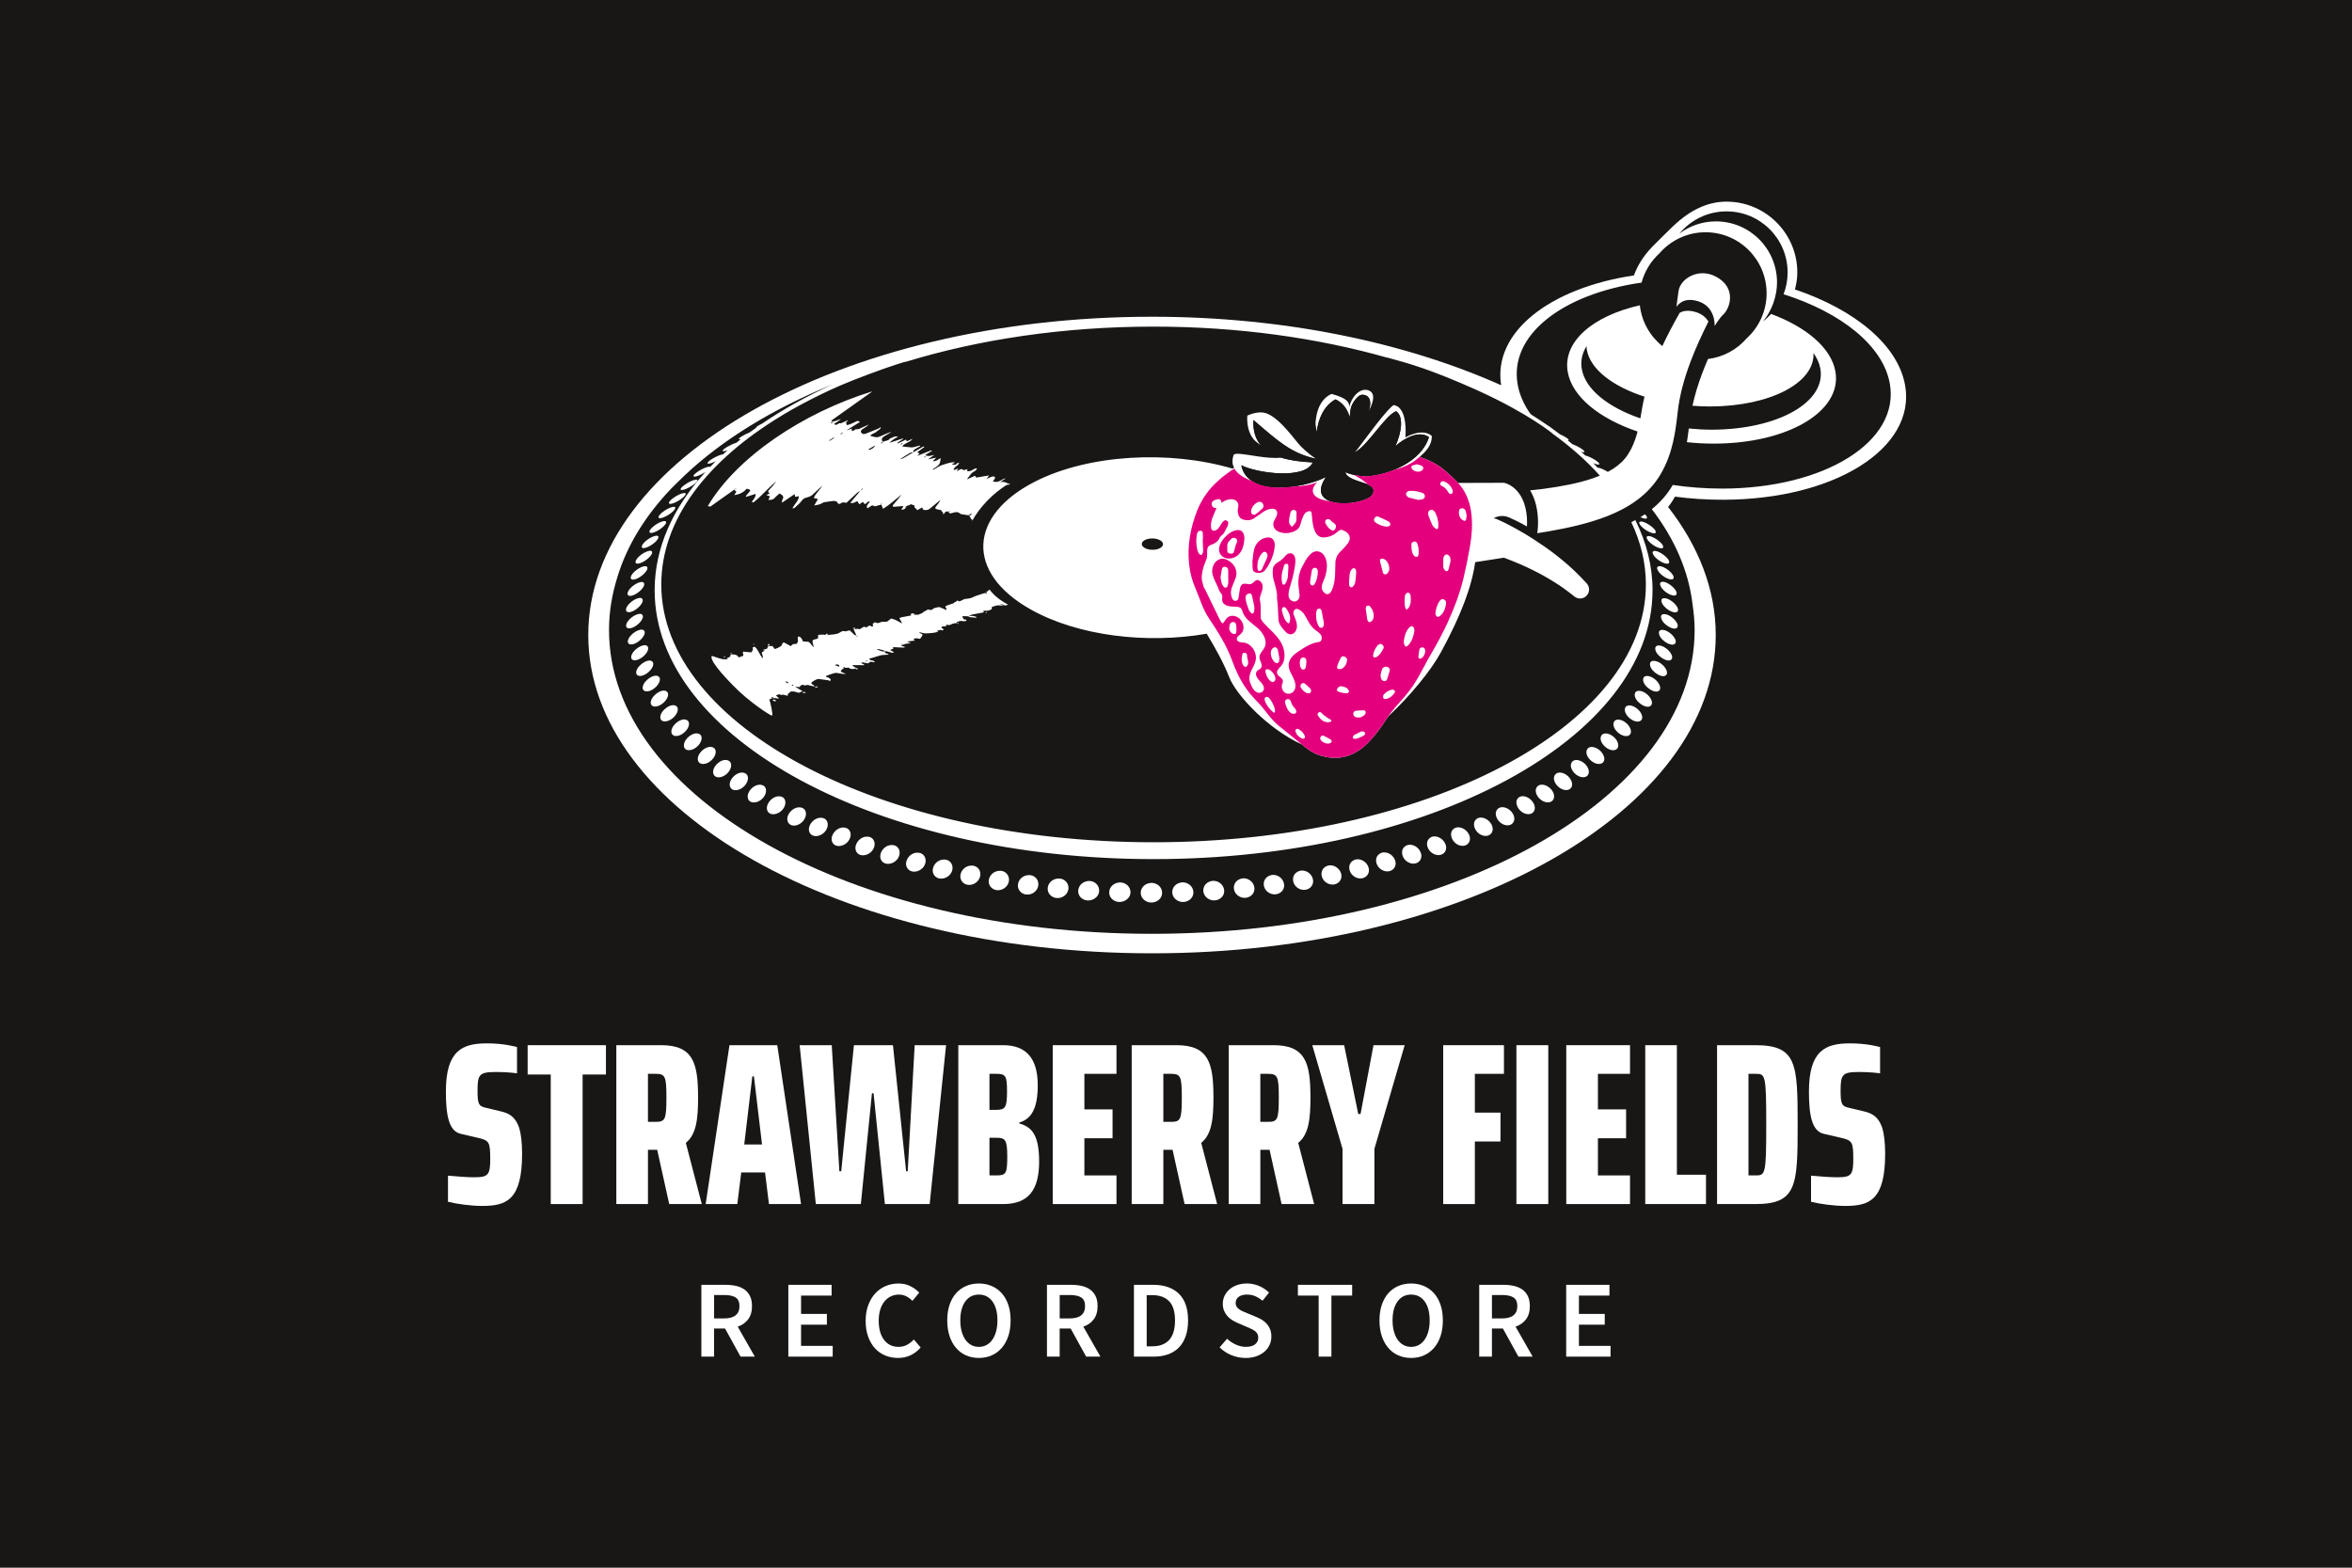 <?xml version="1.0" encoding="UTF-8"?> <svg xmlns="http://www.w3.org/2000/svg" id="Ebene_1" data-name="Ebene 1" viewBox="0 0 1920 1280"><defs><style> .cls-1 { fill: #e4007d; } .cls-2 { fill: #fff; } .cls-3 { fill: #181716; } </style></defs><rect class="cls-3" x="0" width="1920" height="1280"></rect><g><path class="cls-2" d="M1555.19,314.65c-5.75-32.99-41.23-61.9-89.96-78.33,1.26-4.53,1.96-9.15,1.96-13.89,0-31.87-25.92-57.79-57.79-57.79-15.22,0-29.59,6.64-43.93,20.32-3.61,3.44-14.47,14.25-16.49,16.33-7.06,7.22-12.11,15.2-15.18,23.59-69.06,10.34-115.25,46.56-108.37,89.66-78.39-34.99-177.35-55.93-285.02-55.93-254.16,0-460.19,116.35-460.19,259.88s206.04,259.88,460.19,259.88,460.19-116.35,460.19-259.88c0-37.21-13.95-72.56-38.89-104.57,2.26-2.69,4.12-5.69,5.57-8.42,12.76,1.68,25.91,2.57,39.3,2.55,91.04-.18,157.58-41.99,148.63-93.39Z"></path><path class="cls-2" d="M625.34,411.03c.31.08.63.16.94.24.5-.72.99-1.43,1.58-2.28-3.36.03-1.21,1.58-2.53,2.05Z"></path><path class="cls-2" d="M685.97,340.63c-.24-.16-.48-.32-.72-.49-1.16.64-2.33,1.29-3.49,1.93.22.14.43.29.65.43,1.19-.63,2.38-1.25,3.57-1.88Z"></path><path class="cls-2" d="M599.69,405.32q-2.04.26-1.54,1.26c.46-.38.83-.68,1.54-1.26Z"></path><path class="cls-2" d="M596.98,401.56c-.2-.1-.41-.21-.61-.31-.39.34-.78.68-1.17,1.01.22.07.61.23.64.2.41-.29.77-.6,1.14-.9Z"></path><path class="cls-2" d="M692.12,412.7c.25.13.51.26.76.4.94-.42,2.27-.68,1.71-2.17-1.09.79-1.78,1.28-2.47,1.78Z"></path><path class="cls-2" d="M706.45,342.24c-.18-.13-.37-.27-.55-.4-.93.44-1.86.88-2.79,1.32.21.15.42.31.64.46.9-.46,1.8-.92,2.71-1.38Z"></path><path class="cls-2" d="M709.85,345.94c.25.18.5.35.74.53.8-.4,1.6-.81,2.4-1.21-.15-.12-.31-.25-.46-.37-.89.35-1.79.7-2.68,1.05Z"></path><path class="cls-2" d="M809.01,387.17c.26.12.52.24.78.36.36-.33.73-.67,1.09-1-.17-.08-.34-.16-.51-.24-.45.29-.91.58-1.36.87Z"></path><path class="cls-2" d="M795.89,388.46c.28-.43.36-.99.87-1.28,2.41-1.37,4.93-2.67,7.41-4,.2.11.41.23.61.34-.49.42-.93.87-1.49,1.26-1.5,1.05-2.96,2.14-4.64,3.08-.66.37-1.88.38-2.84.55,0,0,.09.05.09.05Z"></path><path class="cls-2" d="M671.58,410.55c.36-.16.72-.33,1.07-.49,2.72,1.06-.34,1.34-.37,2.03-.27-.02-.54-.04-.81-.06.04-.49.07-.99.11-1.48Z"></path><path class="cls-2" d="M625.34,411.03c1.31-.47-.83-2.02,2.53-2.05-.59.85-1.09,1.57-1.58,2.28-.31-.08-.63-.16-.94-.24Z"></path><path class="cls-2" d="M790.5,420.72c.71-.41,1.42-.83,2.74-1.6-.17,1.35-.79,1.77-2.22,1.75-.17-.06-.34-.11-.52-.15Z"></path><path class="cls-2" d="M685.97,340.63c-1.19.63-2.38,1.25-3.57,1.88-.22-.14-.43-.29-.65-.43,1.16-.64,2.33-1.29,3.49-1.93.24.16.48.32.72.49Z"></path><path class="cls-2" d="M599.69,405.32c-.71.58-1.08.88-1.54,1.26q-.5-1,1.54-1.26Z"></path><path class="cls-2" d="M596.98,401.56c-.37.31-.73.62-1.14.9-.03.02-.42-.13-.64-.2.39-.34.78-.68,1.17-1.01.2.1.41.21.61.31Z"></path><path class="cls-2" d="M692.12,412.7c.69-.5,1.37-.99,2.47-1.78.57,1.5-.77,1.76-1.71,2.17-.25-.13-.51-.26-.76-.4Z"></path><path class="cls-2" d="M706.45,342.24c-.9.46-1.8.92-2.71,1.38-.21-.15-.42-.31-.64-.46.93-.44,1.86-.88,2.79-1.32.18.13.37.27.55.4Z"></path><path class="cls-2" d="M790.04,383.06c.81-.73,1.61-1.46,2.42-2.18q-.27,1.27-2.49,2.14s.07.05.07.05Z"></path><path class="cls-2" d="M733.23,356.62c-.03-.49-.2-.99-.02-1.45.06-.17.93-.23,1.81-.04-.62.47-1.24.94-1.84,1.43.01.01.06.07.06.07Z"></path><path class="cls-2" d="M709.85,345.94c.89-.35,1.79-.7,2.68-1.05.15.12.31.25.46.37-.8.4-1.6.81-2.4,1.21-.25-.18-.5-.35-.74-.53Z"></path><path class="cls-2" d="M773.59,417.54c.61-.2,1.22-.4,1.83-.61.07.14.15.28.22.41-.72.04-1.44.07-2.16.11,0,0,.11.08.11.08Z"></path><path class="cls-2" d="M809.01,387.17c.45-.29.91-.58,1.36-.87.17.08.34.16.51.24-.36.33-.73.67-1.09,1-.26-.12-.52-.24-.78-.36Z"></path><path class="cls-2" d="M794.33,420.94c.2.33.4.67.6,1-.17.02-.34.04-.52.06,0-.37,0-.74,0-1.12,0,0-.09.05-.09.05Z"></path><path class="cls-2" d="M824.7,394.96c-.83.44-1.66.88-2.49,1.33.4-.73-.25-1.97,2.49-1.33Z"></path><path class="cls-2" d="M688.34,353.1c-.62.48-1.24.96-1.85,1.44-.19-.11-.38-.22-.56-.33.71-.39,1.43-.79,2.14-1.18.09.02.18.05.27.07Z"></path><path class="cls-2" d="M702.4,400.81c.5-.63,1-1.27,1.49-1.9.2.08.4.16.6.24-.72.54-1.44,1.09-2.17,1.63l.07.04Z"></path><path class="cls-2" d="M735.16,362.85c.4-.36.8-.72,1.2-1.09.19.08.39.16.58.24-.43.35-.86.69-1.29,1.04-.16-.06-.32-.13-.49-.19Z"></path><path class="cls-2" d="M719.52,411.22c-.18-.08-.36-.16-.53-.24.23-.08.44-.2.69-.23.16-.01.35.13.52.2-.23.09-.45.18-.68.27Z"></path><path class="cls-2" d="M720.55,360.72c-.08.31-.04.66-.27.93-.19.22-.7.35-1.55.25.63-.38,1.26-.76,1.89-1.14,0,0-.07-.04-.07-.04Z"></path><path class="cls-2" d="M755.29,372.74c.23.15.39.25.55.36-.4.14-.81.28-1.21.42-.09-.14-.32-.35-.25-.39.25-.16.6-.26.91-.39Z"></path><g><g><path class="cls-2" d="M365.7,981.21v-21.3c8.1.75,16.21,1.32,20.92,1.32,6.22,0,9.62-.38,11.5-2.83,1.69-2.08,2.07-6.04,2.07-11.88,0-13.95-.75-15.46-10.18-17.53l-13.76-3.2c-9.81-2.08-12.26-15.08-12.26-34.5,0-33.56,13.39-39.4,33.56-39.4,14.14,0,23.75,2.83,24.51,3.02v21.49c-.75-.19-7.92-1.13-16.96-1.13-7.35,0-11.13.56-13.01,2.83-1.89,2.08-2.26,5.84-2.26,12.26,0,10.74.75,12.82,6.78,14.14l11.87,2.83c5.66,1.32,12.07,3.4,15.46,13.95,1.32,4.53,2.26,11.31,2.26,20.74,0,37.9-12.82,42.61-32.62,42.61-8.86,0-20.36-1.51-27.9-3.4Z"></path><path class="cls-2" d="M449.58,877.33h-18.85v-23.94h63.91v23.94h-19.04v105.77h-26.02v-105.77Z"></path><path class="cls-2" d="M546.29,983.09l-9.8-44.3h-7.54v44.3h-25.83v-129.71h36.57c26.2,0,30.16,14.51,30.16,42.6,0,16.78-1.13,30.17-9.99,37.14l13.01,49.96h-26.58ZM544.02,896.37c0-17.53-.94-19.6-8.86-19.6h-6.22v39.21h6.22c7.73,0,8.86-1.7,8.86-19.61Z"></path><path class="cls-2" d="M595.48,853.39h39.02l19.42,129.71h-26.2l-3.21-25.83h-19.42l-3.2,25.83h-25.83l19.42-129.71ZM622.06,934.45l-6.6-55.62h-1.32l-6.6,55.62h14.51Z"></path><path class="cls-2" d="M652.78,853.39h26.2l6.22,102.93h1.51l10.37-102.93h31.86l10.75,102.93h1.32l5.66-102.93h25.64l-13.39,129.71h-36.57l-9.24-90.49h-1.32l-9.05,90.49h-36.76l-13.2-129.71Z"></path><path class="cls-2" d="M782.28,853.39h36.76c18.1,0,28.1,10.18,28.1,32.62,0,18.66-4.9,27.52-15.08,30.54v.75c10.56,2.83,16.21,9.99,16.21,31.11,0,22.62-8.29,34.69-29.22,34.69h-36.76v-129.71ZM813.39,906.17c7.16,0,8.67-1.88,8.67-14.7s-.94-14.71-8.67-14.71h-5.66v29.41h5.66ZM813.57,959.71c7.73,0,8.68-1.69,8.68-15.46s-1.7-15.27-8.68-15.27h-5.84v30.73h5.84Z"></path><path class="cls-2" d="M859.38,853.39h52.04v23.38h-26.21v29.03h23v23.57h-23v30.35h26.21v23.38h-52.04v-129.71Z"></path><path class="cls-2" d="M967.01,983.09l-9.8-44.3h-7.54v44.3h-25.83v-129.71h36.57c26.2,0,30.16,14.51,30.16,42.6,0,16.78-1.13,30.17-9.99,37.14l13.01,49.96h-26.58ZM964.75,896.37c0-17.53-.94-19.6-8.86-19.6h-6.22v39.21h6.22c7.73,0,8.86-1.7,8.86-19.61Z"></path><path class="cls-2" d="M1046.19,983.09l-9.8-44.3h-7.54v44.3h-25.83v-129.71h36.57c26.2,0,30.16,14.51,30.16,42.6,0,16.78-1.13,30.17-9.99,37.14l13.01,49.96h-26.58ZM1043.92,896.37c0-17.53-.94-19.6-8.86-19.6h-6.22v39.21h6.22c7.73,0,8.86-1.7,8.86-19.61Z"></path><path class="cls-2" d="M1095.94,938.03l-24.69-84.65h26.02l11.5,56.18h1.89l10.56-56.18h25.45l-24.7,84.65v45.06h-26.02v-45.06Z"></path><path class="cls-2" d="M1178.13,853.39h49.58v23.38h-23.75v31.67h20.93v23.57h-20.93v51.09h-25.83v-129.71Z"></path><path class="cls-2" d="M1237.88,853.39h26.02v129.71h-26.02v-129.71Z"></path><path class="cls-2" d="M1278.59,853.39h52.04v23.38h-26.21v29.03h23v23.57h-23v30.35h26.21v23.38h-52.04v-129.71Z"></path><path class="cls-2" d="M1343.06,853.39h25.83v105.76h23.75v23.95h-49.58v-129.71Z"></path><path class="cls-2" d="M1401.68,853.39h31.48c33.74,0,34.31,15.27,34.31,64.85s-.57,64.86-34.31,64.86h-31.48v-129.71ZM1433.16,959.71c7.92,0,8.67-.57,8.67-41.48s-.75-41.47-8.67-41.47h-5.84v82.95h5.84Z"></path><path class="cls-2" d="M1478.4,981.21v-21.3c8.1.75,16.21,1.32,20.92,1.32,6.22,0,9.62-.38,11.5-2.83,1.69-2.08,2.07-6.04,2.07-11.88,0-13.95-.75-15.46-10.18-17.53l-13.76-3.2c-9.81-2.08-12.26-15.08-12.26-34.5,0-33.56,13.39-39.4,33.56-39.4,14.14,0,23.75,2.83,24.51,3.02v21.49c-.75-.19-7.92-1.13-16.96-1.13-7.35,0-11.13.56-13.01,2.83-1.88,2.08-2.26,5.84-2.26,12.26,0,10.74.75,12.82,6.78,14.14l11.87,2.83c5.66,1.32,12.07,3.4,15.46,13.95,1.32,4.53,2.26,11.31,2.26,20.74,0,37.9-12.82,42.61-32.62,42.61-8.86,0-20.36-1.51-27.9-3.4Z"></path></g><g><path class="cls-2" d="M572.54,1107.67v-58.63h19.81c3.05,0,5.89.3,8.52.9,2.63.6,4.9,1.57,6.81,2.91,1.91,1.34,3.42,3.12,4.53,5.33,1.1,2.21,1.66,4.96,1.66,8.25,0,4.48-1.07,8.1-3.19,10.85s-4.94,4.72-8.47,5.92l13.98,24.48h-11.66l-12.64-22.95h-8.97v22.95h-10.4ZM582.94,1076.47h8.34c4.01,0,7.07-.83,9.19-2.51,2.12-1.67,3.18-4.18,3.18-7.53s-1.06-5.77-3.18-7.09c-2.12-1.31-5.18-1.97-9.19-1.97h-8.34v19.09Z"></path><path class="cls-2" d="M643.54,1107.67v-58.63h35.32v8.79h-24.92v14.97h21.07v8.79h-21.07v17.3h25.82v8.79h-36.22Z"></path><path class="cls-2" d="M733.1,1108.75c-3.71,0-7.17-.66-10.4-1.97-3.23-1.31-6.02-3.26-8.38-5.83-2.36-2.57-4.23-5.73-5.6-9.5-1.38-3.77-2.06-8.07-2.06-12.91s.7-9.07,2.1-12.86c1.4-3.8,3.32-7.01,5.73-9.64,2.42-2.63,5.26-4.63,8.52-6.01,3.26-1.37,6.74-2.06,10.45-2.06s6.99.75,9.86,2.24c2.87,1.49,5.23,3.23,7.09,5.2l-5.56,6.72c-1.55-1.55-3.23-2.79-5.02-3.72-1.79-.92-3.83-1.39-6.1-1.39-2.39,0-4.59.49-6.59,1.48-2,.98-3.73,2.39-5.2,4.21-1.47,1.83-2.6,4.05-3.41,6.68-.8,2.63-1.21,5.59-1.21,8.87,0,6.7,1.45,11.94,4.35,15.73,2.9,3.8,6.83,5.7,11.79,5.7,2.62,0,4.96-.55,6.99-1.66,2.03-1.1,3.88-2.55,5.55-4.35l5.56,6.54c-2.39,2.75-5.13,4.85-8.2,6.32-3.08,1.47-6.5,2.2-10.27,2.2Z"></path><path class="cls-2" d="M799.08,1108.75c-3.83,0-7.32-.71-10.49-2.11-3.17-1.4-5.89-3.43-8.16-6.1-2.27-2.66-4.03-5.87-5.29-9.63-1.26-3.77-1.88-8.04-1.88-12.82s.62-8.95,1.88-12.69c1.25-3.73,3.02-6.89,5.29-9.46,2.27-2.57,4.99-4.54,8.16-5.92,3.17-1.37,6.66-2.06,10.49-2.06s7.32.69,10.49,2.06c3.17,1.38,5.9,3.35,8.2,5.92,2.3,2.57,4.08,5.72,5.34,9.46,1.25,3.74,1.88,7.97,1.88,12.69s-.63,9.05-1.88,12.82c-1.26,3.76-3.03,6.98-5.34,9.63-2.3,2.66-5.04,4.7-8.2,6.1-3.17,1.41-6.66,2.11-10.49,2.11ZM799.08,1099.7c2.33,0,4.42-.51,6.28-1.53s3.44-2.47,4.75-4.35c1.31-1.89,2.33-4.15,3.05-6.82.72-2.66,1.07-5.63,1.07-8.92,0-6.58-1.36-11.73-4.08-15.47-2.72-3.73-6.41-5.6-11.07-5.6s-8.35,1.87-11.07,5.6c-2.72,3.73-4.08,8.89-4.08,15.47,0,3.29.36,6.26,1.08,8.92.72,2.66,1.73,4.93,3.05,6.82,1.32,1.88,2.9,3.33,4.75,4.35s3.95,1.53,6.28,1.53Z"></path><path class="cls-2" d="M854.66,1107.67v-58.63h19.81c3.05,0,5.89.3,8.52.9,2.63.6,4.9,1.57,6.81,2.91,1.91,1.34,3.42,3.12,4.53,5.33,1.1,2.21,1.66,4.96,1.66,8.25,0,4.48-1.07,8.1-3.19,10.85s-4.94,4.72-8.47,5.92l13.98,24.48h-11.66l-12.64-22.95h-8.97v22.95h-10.4ZM865.06,1076.47h8.34c4.01,0,7.07-.83,9.19-2.51,2.12-1.67,3.18-4.18,3.18-7.53s-1.06-5.77-3.18-7.09c-2.12-1.31-5.18-1.97-9.19-1.97h-8.34v19.09Z"></path><path class="cls-2" d="M925.66,1107.67v-58.63h15.69c8.96,0,15.96,2.42,20.98,7.26,5.02,4.84,7.53,12.1,7.53,21.79,0,4.84-.64,9.11-1.92,12.82-1.28,3.71-3.14,6.8-5.56,9.28s-5.35,4.35-8.79,5.6c-3.44,1.25-7.34,1.88-11.7,1.88h-16.23ZM936.06,1099.25h4.58c5.98,0,10.56-1.72,13.76-5.16,3.19-3.44,4.79-8.77,4.79-16s-1.61-12.4-4.84-15.69c-3.23-3.29-7.8-4.93-13.71-4.93h-4.58v41.78Z"></path><path class="cls-2" d="M1016.75,1108.75c-3.94,0-7.75-.75-11.43-2.24-3.67-1.49-6.92-3.61-9.73-6.36l6.1-7.09c2.09,1.97,4.48,3.57,7.17,4.79,2.69,1.23,5.38,1.84,8.07,1.84,3.35,0,5.88-.69,7.62-2.07,1.73-1.37,2.6-3.19,2.6-5.47,0-1.19-.22-2.21-.67-3.05s-1.08-1.57-1.88-2.2c-.81-.63-1.77-1.21-2.87-1.75s-2.32-1.08-3.63-1.61l-8.07-3.5c-1.43-.6-2.85-1.34-4.26-2.24-1.41-.9-2.67-1.97-3.81-3.23-1.13-1.25-2.04-2.72-2.73-4.39-.69-1.67-1.03-3.59-1.03-5.74,0-2.33.49-4.49,1.48-6.5.99-2,2.35-3.75,4.08-5.24s3.81-2.66,6.23-3.5c2.42-.83,5.07-1.25,7.93-1.25,3.41,0,6.69.67,9.86,2.02,3.17,1.34,5.89,3.15,8.16,5.42l-5.29,6.63c-1.91-1.55-3.89-2.78-5.92-3.67-2.03-.9-4.3-1.34-6.81-1.34-2.81,0-5.05.61-6.72,1.84s-2.51,2.91-2.51,5.07c0,1.14.26,2.1.77,2.91.5.8,1.19,1.52,2.06,2.15.86.63,1.86,1.2,3,1.71,1.14.51,2.3,1,3.5,1.48l7.98,3.32c1.73.72,3.32,1.56,4.75,2.51,1.44.96,2.67,2.06,3.72,3.32,1.04,1.26,1.86,2.71,2.47,4.35.6,1.65.9,3.54.9,5.7,0,2.39-.48,4.63-1.44,6.72-.96,2.09-2.35,3.93-4.17,5.52-1.83,1.59-4.03,2.84-6.64,3.77-2.6.92-5.54,1.39-8.83,1.39Z"></path><path class="cls-2" d="M1076.46,1107.67v-49.84h-16.95v-8.79h44.29v8.79h-16.94v49.84h-10.4Z"></path><path class="cls-2" d="M1151.93,1108.75c-3.83,0-7.32-.71-10.49-2.11-3.17-1.4-5.89-3.43-8.16-6.1-2.27-2.66-4.03-5.87-5.29-9.63-1.26-3.77-1.88-8.04-1.88-12.82s.62-8.95,1.88-12.69c1.25-3.73,3.02-6.89,5.29-9.46,2.27-2.57,4.99-4.54,8.16-5.92,3.17-1.37,6.66-2.06,10.49-2.06s7.32.69,10.49,2.06c3.17,1.38,5.9,3.35,8.2,5.92,2.3,2.57,4.08,5.72,5.34,9.46,1.25,3.74,1.88,7.97,1.88,12.69s-.63,9.05-1.88,12.82c-1.26,3.76-3.03,6.98-5.34,9.63-2.3,2.66-5.04,4.7-8.2,6.1-3.17,1.41-6.66,2.11-10.49,2.11ZM1151.93,1099.7c2.33,0,4.42-.51,6.28-1.53s3.44-2.47,4.75-4.35c1.31-1.89,2.33-4.15,3.05-6.82.72-2.66,1.07-5.63,1.07-8.92,0-6.58-1.36-11.73-4.08-15.47-2.72-3.73-6.41-5.6-11.07-5.6s-8.35,1.87-11.07,5.6c-2.72,3.73-4.08,8.89-4.08,15.47,0,3.29.36,6.26,1.08,8.92.72,2.66,1.73,4.93,3.05,6.82,1.32,1.88,2.9,3.33,4.75,4.35,1.85,1.02,3.95,1.53,6.28,1.53Z"></path><path class="cls-2" d="M1207.52,1107.67v-58.63h19.81c3.05,0,5.89.3,8.52.9,2.63.6,4.9,1.57,6.81,2.91s3.42,3.12,4.53,5.33c1.1,2.21,1.66,4.96,1.66,8.25,0,4.48-1.07,8.1-3.19,10.85-2.12,2.75-4.94,4.72-8.47,5.92l13.98,24.48h-11.66l-12.64-22.95h-8.97v22.95h-10.4ZM1217.92,1076.47h8.34c4.01,0,7.07-.83,9.19-2.51,2.12-1.67,3.18-4.18,3.18-7.53s-1.06-5.77-3.18-7.09c-2.12-1.31-5.18-1.97-9.19-1.97h-8.34v19.09Z"></path><path class="cls-2" d="M1278.52,1107.67v-58.63h35.32v8.79h-24.92v14.97h21.07v8.79h-21.07v17.3h25.82v8.79h-36.22Z"></path></g></g><path class="cls-3" d="M1166.48,356.92c-8.12-5.75-20,.78-27.34,7.32,5.06-11.5,6.84-24.3.51-28.48-8.61,3.4-21.57,25.59-32.27,32.75-.63.42-2.03,1.18-3.83,2.08.53-1.68,1.05-3.38,1.47-4.86,3.38-7.12,2.82-8.84,6.78-16.11,1.34-2.46,4.09-10.02,4.71-11.52,5.76-14.1-1.76-16.33-5.31-15.7-2.91.52-8.48,7.53-8.75,12.52-.18,1.8-.42,3.72-.72,5.68-1.61-6.16-5.24-11.52-11.45-14.51-15.5,8-19.04,33.24-12.96,49.13-22.56-3.97-33.65-14.81-54.1-32.24-1.73,30.74,29.98,33.46,48.41,34.61-6.37,14.01-44.68,8.97-58.35,2.36,5.56,26.35,50.31,18.91,68.6,9.79.09.06.17.12.26.18-17.23,26.19,28.2,23.75,37.61,14.73,7.92-12.06-18.81-9.4-21.6-19.08,5.72,2.34,11.55,3.17,17.62,3.33,18.18-1.23,44.59-11.81,50.7-31.98Z"></path><path class="cls-3" d="M934.54,440.98c3.34-1.8,8.81-1.8,12.23,0,3.44,1.8,3.53,4.74.2,6.55-3.35,1.82-8.86,1.82-12.29,0-3.43-1.82-3.48-4.75-.14-6.55ZM720.53,360.81c-.6.36-1.2.72-1.8,1.09.85.1,1.36-.03,1.55-.25.21-.24.2-.55.25-.83ZM714.33,363.73c-1.8,1.05-3.61,2.09-5.41,3.14.27.16.54.33.82.49,2.16-.84,4.02-1.85,4.59-3.63ZM718.99,410.97c.18.08.35.16.53.24l.68-.27c-.18-.07-.37-.21-.52-.2-.24.02-.46.14-.69.22ZM703.89,398.91c-.44.56-.88,1.12-1.32,1.68.64-.48,1.28-.96,1.92-1.45-.2-.08-.4-.16-.6-.24ZM775.42,416.94c-.5.17-1.01.33-1.51.5.58-.03,1.15-.06,1.73-.09-.07-.14-.15-.27-.22-.41ZM1295.38,285.65c-.19-1.06-.18-2.06-.22-3.07-3.59,5.78-5.07,12.09-3.91,18.7,2.92,16.65,21.61,31.33,47.83,40.3l1.55-9.05c.52-2.93,1.16-5.8,1.82-8.66-25.82-8.31-44.28-22.32-47.07-38.23ZM822.44,395.5c.31-.19.62-.41.93-.59-.08-.03-.14-.06-.22-.09-.49.08-.63.36-.71.68ZM745.62,369.3c-.98.16-2.2.18-2.83.55-2.76,1.61-5.34,3.34-7.98,5.02,1.36-.12,2.21-.56,3.02-1.03,2.61-1.51,5.2-3.03,7.8-4.55ZM755.84,373.09c-.16-.1-.32-.21-.55-.36-.3.12-.66.23-.91.39-.07.05.16.26.25.39.4-.14.81-.28,1.21-.42ZM736.94,362.01c-.19-.08-.39-.16-.58-.24-.4.36-.8.72-1.2,1.09.16.06.32.13.49.19.43-.35.86-.69,1.29-1.04ZM1405.77,398.92c-13.77.02-27.26-1.04-40.28-2.95-.07.12-.12.24-.19.36-4.27,7.43-10.27,14.06-16.88,19.39,18.48,24.1,30.09,50.36,33.31,78.08,1,6.81,1.64,13.67,1.64,20.62,0,136.98-198.39,248.03-443.11,248.03s-443.11-111.05-443.11-248.03c0-14.58,2.38-28.85,6.69-42.74,7.77-26.01,22.84-50.44,43.99-72.66.74-.77,1.56-1.52,2.31-2.29,1-1.03,2.07-2.04,3.09-3.07,1.89-1.86,3.75-3.73,5.72-5.56,30.88-29.14,72.13-54.43,120.87-74.3-21.14,9.58-40.43,20.31-57.58,31.99-2.9,1.41-5.3,2.91-4.98,3.46-1.78,1.27-3.55,2.54-5.29,3.82-4.31,1.75-9.57,4.77-8.72,5.52.21.18.78.15,1.54-.02-1.23.97-2.46,1.95-3.67,2.93-4.33,1.23-11.87,5.51-11.14,6.73.29.48,1.93.13,3.99-.64-1.27,1.12-2.52,2.25-3.75,3.38-3.87.3-13.8,6.06-12.55,7.43.59.64,3.55-.3,6.61-1.8-1.57,1.54-3.09,3.1-4.59,4.66-.15-.12-.36-.2-.63-.2-3.82-.07-14.46,6.51-12.79,7.92.96.81,5.8-1.15,9.52-3.53-26.48,29.11-41.39,61.84-41.39,96.46,0,121.26,182.36,219.55,407.3,219.55s407.3-98.3,407.3-219.55c0-19.81-4.91-38.99-14.04-57.24-1.09.59-2.18,1.15-3.28,1.7,7.72,16.27,11.89,33.28,11.89,50.81,0,116.26-179.93,210.52-401.88,210.52s-401.87-94.25-401.87-210.52c0-52.86,37.3-101.12,98.73-138.08v-.03s.69-.43,1.87-1.12c.08-.05.16-.1.25-.15.02-.01.04-.02.06-.03,1.2-.71,2.84-1.67,4.94-2.87.03-.04.12-.09.14-.12,2.49-1.42,5.06-2.8,7.62-4.19.04-.01.08-.03.12-.05,2.4-1.29,5.02-2.68,7.86-4.14,0,0,0,0,0,0,.06-.03.12-.06.18-.09,9.61-4.94,21.47-10.59,34.22-15.61.67-.26,1.28-.5,1.94-.76.23-.09.45-.19.67-.28.01,0,.03,0,.05,0,3.54-1.38,6.83-2.64,9.87-3.79-.04.01-.08.02-.12.03.27-.1.54-.19.81-.29,21.3-7.99,30.41-10.33,30.41-10.33l.06.12c59.42-18.19,128.41-28.72,202.2-28.72,69.09,0,133.96,9.26,190.73,25.36l.04-.11c10.99,3.25,25.88,6.29,59.87,20.77.04.02.07.03.11.05,0,0,0,0,0,0,3.29,1.4,6.76,2.91,10.42,4.54.02,0,.07.02.09.02.51.23,1.01.46,1.51.68.23.1.44.19.67.3.48.21.91.42,1.39.64.46.21.93.42,1.39.63,0,0,0,0-.02,0,39.91,18.22,59.51,34.4,59.51,34.4l-.19-.02c14.87,10.77,27.92,22.26,38.76,34.42-1.74.72-3.51,1.42-5.37,2.07-12.66,4.37-27.08,6.9-41.65,8.86-3.26.43-6.6.71-9.89,1.07,3.12,5.19,5.58,12.1,6.29,21.4.39,5.14.15,9.6-.45,13.59,3.11-.48,6.22-.97,9.35-1.51,15.77-2.83,31.71-6.15,47.94-12.46,8.08-3.22,16.28-7.26,23.99-12.95,7.71-5.61,14.74-13.14,19.6-21.59,9.87-16.9,12.05-35.13,13.7-50.03,1.5-13.74,5.3-27.64,10.45-41.29,4.16-11.11,9.23-22.03,14.7-33.03-1.92-3.04-4.92-5.88-9.71-7.48-6.42-2.15-10.84-1.21-13.72.35-4.98,8.77-9.83,17.82-14.2,27.21-10.02-8.04-16.87-19.86-18.37-33.31-38.54,8.75-63.18,29.81-58.86,54.45,3.56,20.31,25.95,38.12,56.97,48.61-.12.45-.19.94-.32,1.39-1.78,6.42-4.13,12.14-7.2,16.87-3.03,4.84-7.15,8.76-12.16,12.04,0,0-2.99,1.83-4.58,2.68-2.94-1.83-6.6-3.48-8.36-3.48-1.16-1.22-2.29-2.44-3.49-3.65,2.76,1.15,4.97,1.59,4.92.69-.09-1.83-7.7-6.08-11.53-7-1.09-1.01-2.14-2.03-3.25-3.03,1.7.5,2.83.55,2.67-.11-.39-1.54-5.99-4.66-9.91-6.08-1.26-1.05-2.48-2.12-3.78-3.16.47.02.8-.06.77-.32-.1-.96-3.75-3.07-7.26-4.66-2.31-1.74-4.6-3.49-7-5.2-.53-.54-1.52-1.2-2.81-1.91-4.38-3.04-8.9-6.02-13.55-8.94-.49-.31-2.36-3.04-2.3-3.01-4.42-6.9-7.42-14.15-8.73-21.62-7.04-40.13,36.37-73.83,101.18-83.07,2.5-9.34,7.64-17.58,14.58-23.91,9.14-10.52,22.59-17.2,37.62-17.2,27.54,0,49.86,22.32,49.86,49.86,0,14.61-6.32,27.71-16.33,36.83-7.88,9.07-18.97,15.26-31.51,16.79-1.7,3.95-3.34,7.91-4.83,11.9-3.28,8.69-5.92,17.48-7.86,26.27,4.7.36,9.47.6,14.31.59,49.11-.08,85.78-19.38,84.48-43.64,2.84,4.08,4.83,8.34,5.61,12.76,4.81,27.44-34.88,49.75-88.66,49.84-6.38.01-12.61-.4-18.75-.98-.42,3.61-.89,7.33-1.52,11.19,7.26.77,14.71,1.18,22.26,1.16,60.34-.1,104.64-26.45,98.96-58.86-3.39-19.31-23.82-36.36-52.48-47.01-2.03,2.18-4.2,4.22-6.59,6.01,1.74-2.1,3.3-4.36,4.68-6.73-.01,0-.02,0-.04-.01,3.03-5.22,5.12-11.03,6.1-17.22,0,0,.02,0,.03,0,.4-2.54.64-5.13.64-7.77,0-27.54-22.32-49.86-49.86-49.86-11.19,0-21.49,3.73-29.81,9.96,9.15-11.07,22.98-18.13,38.46-18.13,27.54,0,49.86,22.32,49.86,49.86,0,6.28-1.18,12.27-3.31,17.79,46.87,14.85,81.3,41.99,86.76,73.1,8.27,47.14-53.04,85.47-136.94,85.6ZM1399.69,266.2s3.9-6.46,6.91-9.23c6-5.53,11.06-22.17-5.86-31.11-14.26-7.53-28.9,1.64-30.46,11.55-.82,5.21-1.76,13.27-1.76,13.27,0,0,4.73-9.05,18.19-4.53,14.06,4.72,12.98,20.04,12.98,20.04ZM1073.92,344.78c-.06.78,0,1.87.19,3.17.18,1.3.45,2.82.8,4.46,0,.02,0,.04.01.05,1.36-11.14,6.3-21.71,15.36-26.38,6.21,2.99,9.84,8.35,11.45,14.51.3-1.96.54-3.88.72-5.68.27-4.99,5.83-12,8.75-12.52,3.33-.6,9.99,1.46,6.11,13.28,2.65-5.07,4.34-9.99,3.37-13.34-.41-1.43-1.3-2.57-2.8-3.31-3.64-1.8-8.17-.43-11.73,3.72-.71.83-1.39,1.77-2.01,2.82-1.24,2.1-2.27,4.63-2.97,7.57.18-.75.23-1.46.17-2.12-.12-1.33-.7-2.48-1.65-3.51-2.37-2.57-7.05-4.32-12.7-5.87-7.94,3.51-11.04,11.26-12.3,17.55-.42,2.1-.64,4.03-.77,5.6ZM1103.55,370.58s0,0,.01,0c0,0,0,0,0,0,0,0,0,0,0,0ZM1018.12,341.7c0,.73.02,1.6.09,2.57.21,2.9.84,6.68,2.51,10.21,1.12,2.35,2.7,4.58,4.93,6.36,1.35,1.08,2.63,2.05,3.85,2.95-4.26-4.9-6.8-11.57-6.28-20.81,19.44,16.57,30.54,27.11,50.97,31.53-1.54-.99-3.21-2.15-5.03-3.6-2.26-1.8-4.68-3.93-7.14-6.36-4.7-4.64-16.66-22.79-28.17-27.04-5.19-1.91-11.39.08-14.16,1.2-.92.37-1.47.65-1.47.65,0,0-.02.22-.05.63s-.05,1-.05,1.72ZM579.71,413.76l21.05-14.96c.08.07.12.13.21.2.04.03-.02.16-.08.18-3.4.97.79,1.6.12,2.39-.5.86-1,1.72-1.57,2.7,5.29-.78,8.03-2.86,10.1-5.23,3.26.87,3.36.9,2.39,2.3-.73,1.05-1.79,2.02-2.62,3.05-.29.36-.32.79-.52,1.33,2.89-.87,5.37-1.62,8.14-2.45-.03,2.29-1.32,4.07-2.81,5.8-.66.77-.29,1.03.94,1.12,7.01-5.49,11.9-11.76,18.73-17.26-1.82,2.48-3.83,4.89-6.07,7.21-1.04,1.08-.67,1.92.65,2.7-1.04.52-1.83.92-2.79,1.4,1.23.4,2.17.7,2.89.94-.4,1.02-.77,1.95-1.2,3.05,2.3-.11,3.75-.26,4.72-1.31,1.26-1.38,2.84-2.65,4.29-3.98q4.1,1.79,2.75,4.44c-.24.47-.52.93-.65,1.42-.11.39-.02.79-.02,1.64,3.59-2.44,6.67-4.54,10.33-7.03.18,1.12.27,1.67.36,2.24,1.03-.16,1.87-.29,3.11-.49-.12,3.7-3.78,6.51-5.28,9.92.92-.17,1.48-.16,1.63-.31,2.06-1.95,4.53-3.81,5.92-5.92.98-1.49,2.41-2.25,4.61-2.8,1.95-.49,3.44-1.3,4.56-2.38,1.59-1.54,3.25-3.05,4.89-4.57.97-.89,1.97-1.77,2.96-2.65-2.12,3.47-5.71,6.49-7.14,10.15,1.33.34,2.28.57,3.43.87-.96,1.65-1.91,3.26-3.06,5.22,3.01-.51,5.29-.91,6.89-2.14.36-.16.72-.33,1.07-.49,2.24-.32,4.47-.7,6.74-.95,2.01-.22,3.76-.08,4.33,1.43.36.97,1.83,1.19,2.65.45,1.37-1.22,2.93-.77,4.56-.43,3.02-2.83,5.89-5.57,8.87-8.26.61-.55,1.57-.95,2.41-1.41-1.13,1.34-2.26,2.68-3.38,4.02-1.55,1.86-3.09,3.72-4.69,5.65,3.15.65,4.03-.87,5.61-1.38.61.87,1.22,1.72,1.82,2.58,1.08-.77,1.86-1.33,2.83-2.02.64.85,1.02,1.36,1.31,1.74,2.44-.13,1.66-2.16,4.3-2.09-.54,1.91-3.51,3.35-1.94,5.59.93-.53,1.81-.84,2.23-1.31,1.26-1.38,2.61-1.07,3.96-.24,1.73-.49,3.36-.95,5.23-1.48.49,1.28.84,2.19,1.35,3.49,5.98-3.69,10.36-7.88,15.27-11.82-2.16,2.86-4.4,5.66-6.81,8.42-.69.79-.87,1.35.13,1.75,2.75-.22,5.21-.41,8.14-.64-.7,1.21-1.18,2.04-1.8,3.1,1.86-.37,3.41-.52,3.49-1.84.05-.75.67-1.34,2.05-1.66,1.03-.24,1.84-.82,2.38-1.07,1.16.44,2.08.79,3.02,1.15-1.16,1.58,1.63,2.32,1.97,3.78,1.5-.85,2.64-1.5,4.06-2.31.45.87.76,1.46,1.03,1.98,2.41.42,4.18.11,5.46-1.13.79-.76,1.78-1.44,2.67-2.17,1.94-1.59,3.88-3.19,5.81-4.79-.86,1.98-2.25,3.74-3.71,5.47-.71.84-.85,1.62.71,2.1,1.18.36,2.5.55,4,.87-.83,1.08,2.54,1.93.92,3.43,2.02-.6,1.1-2.57,3.95-2.52.75.6,1.5,1.19,2.18,1.72,3.06-.68,5.74-2.24,8.15.2.37.38,1.71.44,2.63.61,1.31.24,2.64.43,3.96.65.71-.42,1.42-.83,2.74-1.6-.17,1.35-.79,1.77-2.22,1.75,1.13.86,1.6,3.77,2.75,3.32l-.19,1.19c6.11-11.34,17.27-22.82,28.87-29.88-.06.27-.1.55-.23.79.83-.44,1.66-.88,2.49-1.33-.75-.18-1.21-.2-1.55-.14-3.16-1.25-2.9-1.58-6.65-1.27,1.68-1.08,3.15-2.02,4.61-2.96-3.97.36-5.1,4.14-10.64,2.48.66-.96,1.35-1.75,1.73-2.59.19-.41.06-1.08-.39-1.32-.41-.22-1.59-.17-2.18.03-1.25.41-2.33.99-4.32,1.87.84-1.15,1.29-1.75,2.12-2.88-4.03.67-7.26,1.21-10.49,1.74-.34-.45-.71-.95-1.08-1.44l.03-.02-.09-.05s.03.04.05.07c-2.16.98-4.33,1.97-6.49,2.95.9-1.67,2.41-3.11,3.44-4.67,1.07-1.61,4.66-2.26,4.65-4.39-3.3.07-4.24,3.19-8.21,2.21.28-.61.49-1.05.69-1.49.03,0,.07-.02.1-.02l-.07-.05s-.02.05-.03.07c-1.23.27-3.18.88-3.43.69-2.26-1.72-3.12-.06-4.43.52-.26.11-.59.16-1.08.28.48-.72.86-1.28,1.39-2.07-1.48.51-2.51.86-3.86,1.33-.24-2.58,4.15-3.57,4.47-6.04-.97.31-1.85.42-1.92.63-.43,1.2-1.88,1.01-3.22.91-.26-.02-.46-.36-.65-.53.77-.31,1.48-.6,2.19-.89-.15-.18-.29-.36-.44-.55-3.38.05-6.32,1.28-9.16,2.08-3.02.86-5.24,2.71-7.81,4.13-.2-.11-.41-.22-.61-.33,1.78-1.33,4.07-2.52,5.18-4.03,1.09-1.48.99-3.28,1.44-5.08-2.3.69-3.17,2.63-6.64,2.41.98-.94,1.8-1.72,3.05-2.91-2.48.51-4.29.89-6.83,1.41,2.09-1.45,3.63-2.52,5.18-3.6-2.57.36-4.86,1.72-7.47.05,1.93-1.18,3.74-2.29,5.55-3.4-.21-.14-.42-.28-.63-.42-3.62,1.44-7.23,2.89-11.52,4.6.95-.96,1.48-1.5,2-2.02-2.06-.85-2.07-.96-.94-1.74,1.68-1.16,3.25-2.37,4.87-3.55-.26-.15-.53-.29-.79-.44-2.71,1.56-5.42,3.12-8.13,4.68-.64-1.3.64-2.15,2.02-2.95,1.16-.68,2.37-1.33,3.56-2-.2-.16-.39-.31-.59-.47-1.52.42-3.02.88-4.57,1.26-.69.17-1.52.3-2.23.25-2.32-.18-4.62-.45-7.3-.72,1.04-2.64,6.66-3.4,8.36-6.35-1.82.83-3.16,1.44-4.69,2.13-.24-.52-.4-.84-.68-1.44-2.32,1.11-4.41,2.12-6.51,3.12l-.62-.41c1.66-1.14,3.32-2.27,4.98-3.41-.14-.07-.28-.15-.41-.22-3.66,1.2-7.32,2.4-10.98,3.6,1.86-1.95,4.24-3.6,7.06-5.01.04.01.07,0,.11.02l-.05-.05s-.04.03-.06.04c-3.04-1.01-4.37,1-6.63,1.37-.75,1.85-3.8,1.92-5.9,2.73-1.26-1.78-.85-3.33,1.61-4.7,1.99-1.11,3.83-2.31,5.73-3.47-3.45,1.03-6.3,2.43-9.27,3.73-.92.4-2.22.84-3.22.75-1.67-.15-3.23-.71-4.99-1.13.9-1.72,3.83-2.13,4.91-3.3,1.07-1.17,3.72-1.82,3.69-3.98-1.05.72-1.44,1.13-2.02,1.37-3.48,1.45-6.97,2.88-10.54,4.24-.57.22-1.96.23-2.3,0-.76-.53-1.62-1.31-1.49-1.93.16-.8.99-1.67,1.96-2.25,1.03-.62,3.36-1.97,4.51-3.44-1.95.91-3.3,1.67-4.86,2.24-1.66.6-2.68,1.83-5.26,1.62-1.36-.12-1.78,2.19-4.18.86.23-.41.46-.82.82-1.47-1.88.63-3.25,1.09-4.8,1.61,3.81-2.36,7.44-4.61,11.23-6.96-.95-.42-1.47-.66-1.98-.88-3.13,1.24-5.54,3-8.92,3.5-.18-.78-.33-1.42-.56-2.38.22-.14.89-.59,1.57-1.04-.16-.12-.33-.24-.49-.36-1.79.77-3.58,1.55-5.37,2.32-2.27-.91-2.56,2.58-5.58.59,1.9-1.3,3.85-2.64,5.8-3.98-1.62.26-2.75.82-4,1.27-.89.31-1.94.46-2.92.68-.35-.22-.74-.46-1.15-.71l33.78-24.01c-56.88,17.42-110.83,53.84-134.43,93.62-.32.45,2.2.21,1.82.64ZM697.12,512.61c-.34.14-.68.28-1.03.42.4.18.81.37,1.45.66,1.51-1.1.3-1-.42-1.07ZM628.15,527.06c-.02-.5-.04-.91-.06-1.33l-1.11.3c1.01.13-2.19,1.51,1.17,1.03ZM615.37,525.78c-.25.15-.5.3-.75.45.2,0,.48.03.58-.02.31-.13.56-.28.85-.43-.32,0-.5,0-.68,0ZM596.79,532.85q-1.2.77.64.7c-.3-.32-.45-.49-.64-.7ZM591.58,536.08s-.51.15-.79.23c.14.2.29.4.43.6.28-.1.56-.2.83-.31-.15-.18-.28-.36-.48-.52ZM633.78,572.05c-.7-.32-1.41-.64-2.11-.95-.37.19-.74.38-1.12.57.66.34,1.32.69,1.97,1.03.42-.21.84-.43,1.25-.64ZM657.79,565.38c-.57-.2-1.14-.4-1.72-.59-.38.2-.75.4-1.13.6.62.17,1.24.35,1.86.52.33-.17.65-.35.98-.52ZM667.76,560.85c-.52-.16-1.04-.32-1.56-.49-.43.23-.86.46-1.29.68.67.09,1.34.18,2.01.26.28-.15.56-.31.84-.46ZM805.87,500.04c-.19-.12-.38-.23-.57-.35-.36.16-.72.32-1.07.49.31.06.63.12.94.18.23-.11.47-.21.7-.32ZM822.91,493.71c-11.2-6.09-14.27-11.56-15.14-12.37,0,0-1.95,1.91-3.58,2.72,1.52-.4,1.95-.33,1.43.41-.99-.09-1.52-.14-2.05-.18-1.51.49-3.01.96-4.52,1.46-1.05.35-2.5.74-3.1,1.07-3.85,2.11-5.84,1.89-8.7,2.3-1,.5-2.11,1.05-3.23,1.61-3.03.78-1-.64-2.79-.48.9.47-3.12,1.87-2.84,2.31-1.75.58-3.25,1.04-4.7,1.57-1.92.7-2.21,1.14-1.93,1.48.56.7,1.02,1.44.79,2.46-1.13-.5-2.25-1-3.4-1.49-.52-.22-1.18-.39-1.58-.66-.65-.44-2.34-.18-5.1.68-.57.39-1.23.83-2.2,1.48-1.03-.15-1.86-.27-2.95-.42-1.19.99-4.54,2.14-4.24,2.85-1.2.46-2.37.91-3.85,1.48-.42-.03-.94-.19-1.87-.1-1.26.13-1.57-.09-1.18-.55.68-.81-.85-.53-2.58-.32.03.52.05.93.08,1.52-2.93.56-5.39,1.02-8.14,1.53-1.28.49-1.43.8-1.17,1.15.87,1.21,1.52,2.51,2.04,3.87-2.75-1.41-4.81-3.11-8.85-4.08-1.29.94-2.2,1.61-3.49,2.54-1.63.08-3.05.15-4.56.22-1.89.83-3.49,1.33-3.97.72-.16-.21-.89-.21-1.53-.35-2.98,1.78-.77,2.07-1.38,3.2-2.8.63-.72-.88-3.18-.43-.54.32-1.24.73-2.43,1.43-.57-.24-1.04-.44-1.69-.72-1.16.69-2.31,1.38-3.49,2.09-1.32,0-1.28-.82-4.95.27.45.94.87,1.87,1.29,2.79.3.67.61,1.35.92,2.02-.58-.13-1.32-.2-1.6-.44-1.36-1.2-2.59-2.45-3.93-3.71-1.91.56-3.8,1.18-4.45.65-.39-.32-2.04.12-3.02.83-1.54,1.13-3.45,1.57-5.37,1.82-2.18.28-4.23.45-6.32.67,3.47-1.23.51-.83.91-1.28-.29.06-.58.13-.86.19-.28.32-.55.65-.83.97-.86-.51-2.94-.35-5.7-.14-.08,1.1-.15,2.01-.24,2.95-1.38.42-2.5.75-4.09,1.23-.98,2.27.68,3.72.47,5.8-.41-.45-.84-.88-1.23-1.33-.66-.77-1.33-1.53-1.93-2.31-.42-.55-1.4-.84-3.08-.82-1.89.02-2.83-.26-2.85-1.11-.04-1.19-1.35-2.01-2.19-2.96-.06-.07-.63.02-1.46.07-.67,2.02,1.2,3.31-1.14,5.84-1.13.08-1.9.13-2.84.2-.48.42-.94.82-1.89,1.64-2.04-1.12-3.76-2.06-5.77-3.15-.56.58-.92.87-1.06,1.12-.19.31-.21.59-.29.87q-.43,1.63-5.82,3.57c-.55-.71-1.27-1.36-1.61-2.12-.26-.58-1.62-.46-3.87-.19-.31.7-.58,1.29-.87,1.95-.89.28-2.05.63-3.57,1.1.63.2,1.15.36,1.84.57-1.87.76-2.84,1.42-2.56,2.04.6,1.35.91,2.81.94,4.37-2.93-3.01-3.43-6.79-6.7-9.62-1.28.23-1.84.47-1.7.91.31,1,.37,2.07-1.2,3.69-2.19-.2-4.16-.39-6.44-.62-.18.36-.45.66-.42.88.1.62.48,1.17.46,1.83-.03.89-.15.92-4.06,2.01-.36-1.45-1.61-2.59-6.32-2.47-.13.63-.25,1.19-.37,1.75.09.49-4.53,1.49-1.86,1.77.05,0,.01.1-.05.12-4.34,1.91-13-3.27-13.3-2.08-1.39,5.02,16.17,22.3,17.96,24.18,11.68,12.29,30.52,24.78,31.39,24.18,1.12.5-1.46-12.31-2.32-12.95.92-.45,1.68-.83,2.43-1.19t0,0c.86-.02,1.86-.13,2.54-.04.95.12,1.65.39,3.18.25-.87-.81-1.74-1.61-2.6-2.4,5.11-2.56,2.19.64,5.52-.76,1.23.3,2.47.59,3.71.89.29-.15.58-.31.87-.46-.32-.26-.64-.52-.75-.6,1.12-.95,1.88-1.59,2.79-2.35,3.23-.36,4.25.68,6.55,1.06.76-.34,1.55-.69,2.98-1.33-2.02-1.23-3.95-2.41-5.98-3.64,1.22.1,2.3.19,3.78.31.19-.51.3-.82.42-1.14,3.78-1.78,2.2.2,3.79-.24,3-.84,3.02.03,4.31.16,1.2.12,2.01.47,3.33.8.04-1.04-1.31-1.68-1.89-1.98-.55-.28-.69-.86-.16-1.54.4-.52,2.01-1.43,3.3-2.09.58-.29,2.07-.63,2.51-.58,2.72.3,5.3.69,7.86,1.07.43.06.5.33,1.02.7,1.9-1.94-.44-1.82-.61-2.58-.17-.76-3.02-.37-2.54-1.65,2.27-.81,4.44-1.69,6.38-2.25,1.16-.33,2.23-.3,2.89-.18,2.15.36,4.1.82,7.02.8-1.12-.5-2.13-1.06-3.38-1.49-1.54-.54-.71-1.76,2.11-3.59,1.63.14,4.89-.6,4.2.77,2.17-.29,1.94,1.1,6.14-.6.01,0,.02,0,.03.01,0,0-.02.01-.02.01,0,0,.01.01.02.02-.42.4-.95.84-1.12,1.16-.07.13.83-.05,1.95-.46-.28-.23-.57-.46-.83-.7.03-.03.07-.06.1-.09-.05.02-.08.03-.13.05-1.95-.44-3.2-1.21-3.66-2.36,3.02.04,6.06.07,9.1.09.21-.1.42-.2.63-.3-.9-.5-1.81-1.01-2.72-1.51.34-.17.67-.34,1.01-.51,1.49.27,2.97.54,4.63.84.78-.58,1.21-.89,1.89-1.39,1.12.16,2.11.29,3.45.48.47-1.98-5.06-1.08-4.14-2.96,3.13-.94,5.85-1.79,8.51-2.56.83-.24,1.62-.36,2.25-.41,1.4-.12,2.69-.17,4.03-.25.34-.18.67-.36,1.01-.54-.79-.2-1.62-.39-2.37-.62-.89-.27-1.65-.59.02-1.8,1.78.49,3.56.99,5.34,1.48.4-.19.8-.38,1.2-.57-.87-.49-1.69-1.02-2.65-1.47-.65-.31-.57-.39,2.31-1.62-.18-.27-.36-.54-.68-1.03,3.4.16,6.28.28,9.16.39.33-.17.66-.34,1-.51-1.16-.36-2.32-.71-3.56-1.09,4.04-2.01,5.55-1.6,8.09-2.05-.91-.39-1.82-.78-3.05-1.3,2.38-.31,4.08-.53,6.41-.84-.51-.55-.85-.91-1.25-1.35,3.92-1.14,3.51.08,5.52-.06.77-1.22,2.13-2.59,1.97-3.38-.17-.8-1.84-1.03-2.86-1.51.29-.14.58-.27.88-.4,1.82.32,2.96,1.06,5.64.84,2.52-.21,4.88-.16,8.52-1.1.28-.18.57-.35.85-.53-.58,0-1.16,0-1.78-.01.32-.18.77-.48,1.07-.57,1.52-.46,3.22-1.02,2.88-.27-.06.14.81-.04,1.67-.1,1.31-1.7-2.79-1.15-.83-3.07,1.15-.06,2.03-.1,3.31-.16-.06-.41-.1-.7-.15-1.07.44-.05.78-.12.98-.11,1.04.03.89.96,4.46-.92.39-.21,2.11-.35,3.27-.52v.04c.07,0,.1,0,.17,0,.38.26.75.52,1.13.78.51-.79.49-.82-1.13-.78-.03-.02-.05-.04-.08-.05-.03,0-.07,0-.1.01.06-.25.13-.5.21-.85,4.94-1.86,3.94.06,7.49-.88,1.38-1.5-2.1-.88-2.23-1.69-.14-.77-.86-1.32-.79-2.2,1.72.04,3.45.08,5.18.12-.03.02-.06.04-.09.06h0s0,0,0,0,0,0,0,0l.12-.06-.12.06s.08-.02.12-.02c0,.22-.21.54.14.58,1.74.23,3.66.38,5.51.55.29-.14.59-.28.88-.42-.27-.14-.46-.32-.82-.42-.97-.27-1.87-.59-3.1-.73-.47-.05-1.69.27-2.61.44,0-.01,0-.02,0-.04h-.03c.71-.45,1.42-.9,2.07-1.3,3.16-.59,6.32-1.19,10.28-1.95-.21-.51-.32-.79-.53-1.31,1.61,0,2.43.05,3.53-.05.53-.05,1.77-.37,2.35-.65.63-.3,1.18-.79,1.22-1,.09-.44-.17-.76-.31-1.2,6.97-2.77,5.95-.63,10.05-1.62-1.03-.17-2.05-.34-3.23-.53,3.96-.96,2.23,2.01,6.7.09ZM1295.26,476.32l-.36-.39c-5.06-5.49-10.37-10.84-16.02-15.64-5.63-4.84-11.47-9.44-17.53-13.66-6.05-4.25-12.26-8.26-18.65-12-3.21-1.86-6.45-3.68-9.77-5.43-3.45-1.79-6.42-3.36-10.73-5.2-.47-.2-1.04-.4-1.54-.55-.47-.14-.95-.18-1.42-.27,3.21-1.84,7.11-2.44,10.94-1.32.5.15,1.07.35,1.54.55,4.31,1.84,7.28,3.41,10.73,5.2,1.37.72,2.68,1.49,4.03,2.24.14-2.29.16-4.73-.04-7.46-1.91-25.25-18.66-28.2-18.66-28.2l-37.49.11c-3.02-3.33-6.44-6.19-9.72-9.22-2.87-2.65-9.56-7.96-21.64-12.05,4.32-3.66,8.71-8.32,9.67-14.04.17-1.01.23-2.06.17-3.14-8.1-6.79-21.52,1.31-21.52,1.31,0,0,.09-.87.15-2.3.02-.48.04-1.01.05-1.6s.02-1.23.01-1.9c-.02-2.03-.14-4.4-.47-6.8-.44-3.2-1.27-6.45-2.74-9-1.47-2.55-3.59-4.39-6.63-4.79-1.35.88-3.18,2.66-5.29,5-2.81,3.11-6.12,7.21-9.44,11.5-4.99,6.43-10.04,13.29-13.53,17.87-.58.76-1.12,1.46-1.61,2.09-.64.82-1.16,1.45-1.61,1.98.51-.28.98-.55,1.25-.73,10.7-7.15,23.66-29.35,32.27-32.75,6.33,4.18,4.56,16.99-.51,28.48,7.34-6.53,19.22-13.06,27.34-7.32-6.11,20.16-32.51,30.75-50.7,31.98-6.07-.16-11.9-.99-17.62-3.33,2.79,9.68,29.52,7.02,21.6,19.08-9.41,9.02-54.85,11.46-37.61-14.73-.09-.06-.17-.12-.26-.18-18.3,9.12-63.04,16.56-68.6-9.79,13.67,6.6,51.97,11.65,58.35-2.36-7.39-.46-16.91-1.21-25.56-3.88-5.65.61-12.26-.04-18.45-.92-3.16-.45-6.21-.95-8.95-1.37-1.83-.28-3.52-.52-5.01-.68-2.24-.24-4.05-.3-5.23-.05-.79.17-1.3.49-1.47.99-.35,1.01-.56,1.98-.71,2.93-.03.23-.05.46-.08.68-.08.8-.1,1.58-.04,2.34,0,.11,0,.23.02.35.15,1.43.63,2.75,1.25,4.01-.39.2-.82.44-1.22.65-51.67-15.19-117.32-11.73-161.22,10.57-54.09,27.48-57.33,74.16-3.72,104.36,38.69,21.79,94.94,28.39,143.81,19.88,6.85,11.27,13.73,23.67,18.38,35.5,5.87,14.96,32.14,42.64,59.25,54.87.39.32.79.64,1.18.96,3.83,3.11,7.81,6.01,12.42,7.6,13.73,4.75,26.37,2.55,37.64-7.24,6.18-5.36,13.42-14.95,17.8-21.93.52-.82,1.14-1.63,1.71-2.45,18.04-16.8,34.91-37.54,43.06-52.6,16.35-30.24,24.85-53,27.73-73.13l23.44-3.65c8.07,2.97,16.03,6.36,23.75,10.19,6.01,2.94,11.84,6.25,17.52,9.8,5.71,3.51,11.09,7.53,16.33,11.72,2.79,2.23,6.86,2.16,9.57-.34,2.99-2.75,3.18-7.4.43-10.39ZM1339.16,422.27c2.68,1.24,5,1.68,5.32.64.23-.74-.52-1.85-1.71-3.01-1.2.81-2.39,1.63-3.61,2.37ZM555.86,399.93c1.59,1.03,9.6-2.92,12.61-6.21,1.68-1.95.65-2.21-.51-2.08-4.58.5-14.08,7.01-12.1,8.29ZM546.26,411.14c1.44,1.44,9.95-2.85,12.83-6.47,1.58-2.13.11-2.23-.91-2.1-4.76.6-13.56,6.93-11.92,8.58ZM537.86,422.85c1.79,1.42,10.34-3.16,12.88-6.9,1.56-2.5-.76-2.23-1.82-1.99-5.22,1.15-12.97,7.38-11.06,8.89ZM530.56,434.91c2.14,1.4,10.69-3.45,12.88-7.31h0c1.52-3-2.08-2.06-2.82-1.84-5.56,1.66-12.24,7.73-10.06,9.15ZM524.72,447.42c2.87.86,10.85-4.13,12.55-7.86,1.23-3.09-2.46-2.2-4.58-1.3-5.8,2.47-10.87,8.29-7.98,9.16ZM519.82,460.14c3.2.77,11.1-4.49,12.43-8.28.95-3.31-3.29-2.26-6.45-.51-5.42,2.99-8.88,8.09-5.98,8.8ZM516.17,473.18c3.51.73,11.32-4.83,12.28-8.74.65-3.65-4.56-2.11-8.3.5-4.76,3.33-6.84,7.64-3.98,8.24ZM514.29,486.54c4.03.11,11.09-5.48,11.62-9.2.29-4.06-6.04-1.81-10.03,1.71-4.09,3.62-4.9,7.4-1.6,7.49ZM513.37,499.85c4.31-.02,11.19-5.83,11.34-9.57-.16-4.23-7.19-1.37-11.03,2.63-3.44,3.59-3.59,6.96-.31,6.94ZM514.37,513.01c4.63-.65,10.7-6.36,10.46-9.87-.63-4.25-8.73-.87-12.33,4.17-2.48,3.46-1.59,6.18,1.86,5.7ZM517.46,525.78c4.66-1.53,9.37-6.78,8.84-9.86-1.15-4.44-10.06-.12-12.97,5.16-2.09,3.79-.08,6.08,4.12,4.7ZM520.66,538.65c4.85-1.73,9.25-7.03,8.4-10.13h0c-1.61-4.35-10.6.26-13.18,5.61-1.86,3.86.46,6.06,4.78,4.52ZM526.55,550.74c4.39-2.34,7.58-7.08,6.56-9.75-2.2-4.54-11.83,1.08-13.56,6.63-1.25,4,2.35,5.6,7,3.12ZM533.06,562.77c4.05-2.62,6.56-7.07,5.36-9.52-2.69-4.45-12.3,1.49-13.64,7.08-1.04,4.32,3.37,5.62,8.29,2.45ZM540.12,574.98c4.02-2.76,6.29-7.27,4.86-9.66-3.17-4.37-12.73,1.88-13.69,7.51-.74,4.34,3.97,5.48,8.83,2.15ZM549.1,586.43c3.57-2.94,5.2-7.11,3.63-9.31-3.63-4.25-13.11,2.32-13.68,7.97-.46,4.6,5.17,5.35,10.05,1.34ZM559.22,597.49c3.07-3.03,4.13-6.83,2.45-8.83-4.06-4.11-13.43,2.76-13.62,8.42-.17,4.97,6.3,5.21,11.17.41ZM569.87,608.84c2.92-3.08,3.76-7,1.92-8.91-4.52-4-13.75,3.17-13.53,8.85.19,4.97,6.92,5.01,11.61.05ZM582.19,619.18c2.39-3.09,2.74-6.59.84-8.32-4.92-3.84-13.98,3.63-13.39,9.29.55,5.27,8.17,4.68,12.54-.97ZM595.08,629.81c2.26-3.17,2.39-6.68.32-8.36-5.37-3.71-14.22,4.06-13.21,9.72.94,5.25,8.77,4.42,12.89-1.36ZM609.45,639.34c1.72-3.09,1.46-6.18-.63-7.68-5.77-3.55-14.39,4.5-12.99,10.14,1.38,5.55,10.04,3.98,13.61-2.46ZM623.31,641.48c-6.17-3.38-14.54,4.94-12.73,10.55,1.74,5.39,10.67,3.54,13.86-2.88,1.54-3.1,1.08-6.26-1.12-7.67ZM638.79,650.84c-6.53-3.19-14.61,5.41-12.41,10.96,2.11,5.34,11.16,3.2,14.04-3.32,1.39-3.16.72-6.3-1.63-7.65ZM655.27,659.77c-6.54-2.85-14.15,5.14-12.31,10.76,1.89,5.77,10.84,4.22,14.09-2.43,1.67-3.44.93-6.94-1.78-8.33ZM672.66,668.19c-6.87-2.65-14.17,5.59-11.94,11.16,2.24,5.59,11.46,3.75,14.3-2.86,1.5-3.5.51-6.99-2.35-8.3ZM690.96,676.08c-7.14-2.43-14.12,6.05-11.54,11.54,2.6,5.54,11.91,3.41,14.44-3.3,1.36-3.6.17-6.99-2.9-8.24ZM710.16,683.45c-7.48-2.23-14.11,6.47-11.13,11.9,3,5.46,12.39,3.04,14.56-3.74,1.15-3.59-.29-7.02-3.44-8.16ZM730.14,690.23c-7.72-1.99-13.98,6.92-10.65,12.26,3.35,5.38,12.78,2.67,14.63-4.2.99-3.69-.65-7-3.98-8.06ZM750.95,696.42c-8.03-1.77-13.89,7.34-10.16,12.59,3.75,5.27,13.21,2.28,14.68-4.64.78-3.66-1.13-7.01-4.52-7.95ZM772.46,701.96c-7.89-1.45-13.42,6.95-10.04,12.33,3.51,5.57,13.13,3.17,14.92-3.73,1.02-3.93-1.12-7.71-4.89-8.61ZM794.72,706.86c-8.11-1.21-13.27,7.36-9.53,12.65,3.97,5.6,13.46,2.94,14.94-4.19.83-4.02-1.49-7.66-5.41-8.45ZM823.6,719.35c.6-3.99-2.04-7.63-6.03-8.29-8.32-.96-13.06,7.78-8.95,12.95,4.37,5.49,13.89,2.53,14.97-4.66ZM847.62,722.65c.4-4.07-2.41-7.55-6.54-8.1-8.49-.7-12.83,8.19-8.37,13.22,4.73,5.34,14.21,2.08,14.91-5.13ZM872.23,725.19c.17-4.02-2.97-7.48-7.15-7.89-8.67-.43-12.55,8.59-7.73,13.49,5.12,5.2,14.57,1.64,14.87-5.6ZM897.25,727.77c.41-4.38-3.02-8.18-7.66-8.48-8.24-.14-11.91,8.28-7.6,13.17,4.75,5.38,14.59,2.36,15.26-4.69ZM922.85,728.72c.17-4.39-3.52-8.08-8.24-8.23-8.41.12-11.68,8.66-6.98,13.41,5.13,5.19,14.95,1.85,15.22-5.18ZM948.65,728.82c-.07-4.46-3.89-7.95-8.7-7.95-8.44.4-11.24,9.03-6.26,13.62,5.57,5.14,15.08,1.54,14.97-5.67ZM974.19,728.09c-.31-4.38-4.36-7.81-9.02-7.66-8.35.67-10.65,9.38-5.47,13.81,5.79,4.95,15,1.04,14.49-6.15ZM999.28,726.56c-.55-4.36-4.72-7.66-9.31-7.36-8.2.94-9.98,9.71-4.61,13.96,5.97,4.72,14.82.53,13.93-6.6ZM1023.91,724.23c-.78-4.34-5.05-7.5-9.52-7.06-8.02,1.19-9.31,10-3.8,14.08,6.13,4.54,14.6.07,13.32-7.03ZM1048.08,721.14c-1.01-4.31-5.41-7.33-9.82-6.74-7.84,1.44-8.61,10.28-2.94,14.17,6.29,4.33,14.4-.4,12.76-7.43ZM1071.82,718.11c-.84-4.62-5.59-8-10.16-7.23-7.63,1.67-7.9,10.52-2.13,14.23,6.03,3.88,13.5-.37,12.29-7ZM1094.86,713.56c-1.08-4.59-5.95-7.81-10.44-6.9-7.42,1.91-7.19,10.73-1.29,14.26,6.14,3.67,13.27-.8,11.73-7.36ZM1117.19,708.34c-1.32-4.54-6.28-7.61-10.63-6.56-7.13,2.11-6.41,10.91-.46,14.26,6.24,3.51,12.98-1.16,11.09-7.69ZM1138.85,702.44c-1.54-4.49-6.58-7.4-10.79-6.23-6.93,2.34-5.74,11.09.32,14.23,6.31,3.27,12.67-1.59,10.47-8.01ZM1159.98,696.7c-1.44-4.89-6.77-8.06-11.19-6.65-6.62,2.52-4.96,11.21,1.13,14.18,6.03,2.94,11.85-1.43,10.06-7.53ZM1180.09,689.58c-1.65-4.74-7.14-7.81-11.29-6.31-6.38,2.73-4.28,11.34,1.88,14.1,6.04,2.71,11.49-1.81,9.4-7.79ZM1199.05,681.13c-2.17-4.29-7.36-6.72-11.09-5.2h0c-6.31,3.01-3.12,12.18,3.38,14.27,6.19,1.99,10.66-3.27,7.72-9.08ZM1217.4,672.91c-2.37-4.21-7.55-6.48-11.09-4.87-5.99,3.19-2.37,12.23,4.1,14.13,6.15,1.8,10.21-3.56,7-9.26ZM1234.86,664.15c-2.55-4.12-7.75-6.23-11.13-4.5-5.66,3.36-1.6,12.26,4.82,13.95,6.1,1.6,9.76-3.87,6.31-9.45ZM1251.76,655.63c-2.57-4.52-8.07-6.83-11.54-4.85-5.29,3.49-.8,12.24,5.53,13.75,5.75,1.37,9.06-3.53,6.02-8.89ZM1266.84,645.23c-2.89-3.93-8.05-5.71-11.05-3.81-5.35,3.94.32,12.9,6.89,13.66,5.58.64,7.87-4.79,4.15-9.85ZM1281.28,635.12c-3.1-3.9-8.12-5.48-10.96-3.46-4.92,4.06,1.12,12.82,7.53,13.39,5.47.49,7.36-4.98,3.43-9.93ZM1294.69,624.59c-3.18-3.73-8.24-5.19-10.83-3.12-4.55,4.22,1.85,12.77,8.11,13.13,5.32.31,6.81-5.21,2.71-10.01ZM1305.73,612.51c-3.3-2.77-7.35-3.46-9.42-1.59-4.36,4.58,3.22,13.28,9.32,12.83,5.32-.4,5.38-6.8.1-11.24ZM1316.87,601.3c-3.37-2.66-7.32-3.21-9.2-1.29-3.92,4.71,3.95,13.16,9.83,12.51,5.01-.55,4.65-7.05-.63-11.22ZM1326.85,589.8c-3.42-2.55-7.27-2.98-8.94-1.01-3.46,4.82,4.7,12.99,10.31,12.17,4.79-.7,3.99-7.17-1.37-11.16ZM1335.65,578.01c-3.46-2.44-7.18-2.76-8.65-.75-3,4.92,5.41,12.83,10.75,11.83,4.63-.87,3.43-7.19-2.1-11.08ZM1341.17,564.79c-2.81-1.2-5.27-.92-6.27.69-2.61,5.21,7.02,13.08,11.67,11.31,4.39-1.67.96-9.3-5.4-12ZM1347.54,552.56c-2.78-1.11-5.11-.76-5.94.9-2.1,5.27,7.7,12.82,12,10.92,4.07-1.8.21-9.31-6.07-11.81ZM1352.01,539.88c-2.44-.71-4.33-.21-4.93,1.31-1.59,5.36,8.35,12.59,12.3,10.52,4-2.08-.9-9.94-7.38-11.84ZM1355.87,527.27c-2.37-.64-4.12-.07-4.57,1.49-1.06,5.4,8.98,12.3,12.56,10.12,3.63-2.2-1.68-9.9-7.99-11.61ZM1357.84,514.35c-1.99-.32-3.34.34-3.6,1.76-.56,5.69,9.46,12.12,12.79,9.71,3.4-2.46-3.04-10.51-9.19-11.48ZM1358.58,501.41c-1.61-.06-2.59.65-2.69,1.95,0,5.72,10.05,11.83,12.97,9.3,3.16-2.74-4.43-11.05-10.28-11.25ZM1358.55,488.41c-1.51,0-2.37.74-2.34,2.04.56,5.77,10.62,11.55,13.11,8.89,2.67-2.85-5.29-10.92-10.78-10.94ZM1356.68,475.07c-1.53.24-1.61,1.4-1.53,2.07,1.14,5.68,11.17,11.11,13.22,8.42,2.28-3-6.89-11.24-11.69-10.5ZM1354.01,462.35c-1.4.27-1.36,1.41-1.21,2.06,1.68,5.56,11.64,10.67,13.27,7.97,1.81-3.01-7.66-10.89-12.06-10.03ZM1349.79,450.02c-.4.17-1.01.66-.57,1.97,2.19,5.42,12.06,10.21,13.28,7.52,1.42-3.14-9.15-11.03-12.71-9.49ZM1344.73,437.88c-.35.18-.86.67-.3,1.93,2.68,5.28,12.44,9.77,13.25,7.1.94-3.1-9.83-10.61-12.95-9.02ZM1338.52,426.05c-.3.19-.71.69-.03,1.92,3.14,5.11,12.75,9.29,13.17,6.66.51-3.13-10.42-10.27-13.14-8.58ZM682.83,542.45c-.42.2-.84.4-1.27.6,1.11.42,2.22.85,3.33,1.27.8-1.33-.41-1.7-2.07-1.87ZM699.51,519.84c.26-.1.52-.2.79-.3-.35-.2-.7-.39-1.06-.58.09.29.18.59.27.88ZM688.19,544.74c.36.15.72.3,1.08.45.18-.23.43-.49.4-.64-.03-.14-.47-.12-1.48.18ZM706.82,539.64c.15.19.3.38.45.58.27-.12.55-.24.82-.36-.2-.17-.4-.34-.59-.51-.23.1-.46.19-.68.29ZM735.48,526.24c.16.05.46.04.71.05.36-.18.61-.3.86-.43-.34,0-.68,0-1.01.01-.2.13-.59.35-.55.37ZM715.57,530.12c1.61.62,3.12,1.29,4.91,1.82.41.12,1.72-.19,2.66-.33-1.69-.49-3.37-.99-5.08-1.48-.53-.15-1.12-.27-2.5-.01ZM688.34,353.1c-.09-.02-.18-.05-.27-.07-.71.39-1.43.79-2.14,1.18.19.11.38.22.56.33.62-.48,1.23-.96,1.85-1.44ZM699.62,545.45l.09-.06s-.06.04-.09.06h0ZM646.17,559.42c.42.19.85.38,1.27.56.12-.04.24-.09.36-.13-.24-.29-.49-.58-.73-.86-.3.14-.6.29-.9.43ZM679.71,344.25c-.48.37-.98.74-1.94,1.46,2.13-.31,2.26-.81,1.94-1.46ZM681.02,357.56c-.19-.1-.37-.2-.56-.3-1.23.79-2.46,1.59-3.69,2.38.2.08.4.16.6.25,1.22-.77,2.43-1.55,3.65-2.32ZM629.64,569.14c.37.46.56.69.74.93.96-.69,1.29-1.13-.74-.93ZM641.06,556.67c.63.43,1.27.85,1.9,1.28.29-.13.58-.26.87-.4-.64-.41-1.27-.82-1.91-1.23-.28.12-.57.23-.85.35Z"></path><g><path class="cls-1" d="M1200.85,417.44c-1.22-7.88-3.94-14.99-8.82-21.13-3.39-4.26-7.55-7.6-11.48-11.21-2.87-2.65-9.56-7.96-21.64-12.05-1.03.87-2.05,1.71-3.03,2.46-5.08,3.94-11.58,6.53-18.26,8.27-7.45,2.96-15.19,4.67-21.84,5.12-3.74-.1-7.38-.51-10.97-1.31,2.61,1.29,8.43,4.4,11.6,7.95,4.13,1.84,6.5,4.3,3.35,9.1-5.54,5.31-23.55,8.33-33.93,4.58-11.9-1.25-18.71-6.77-10.65-15.56-3.98,2.06-11.14,3.32-19.38,3.6-12.39,1.73-25.35,1.03-33.8-4.58-6.54-2.35-11.81-5.61-14.32-10-1.02.54-1.99,1.09-2.8,1.66,0,0,0,0,0,0-.52.26-6.9,5.07-7.34,5.44-1.09.89-2.11,1.88-3.17,2.82-7.61,6.76-13.49,14.95-17.26,24.71-5.38,13.91-8.02,28.32-6.41,43.44.73,6.84,2.47,13.35,5.16,19.59,3.76,8.68,5.87,16.77,11.04,24.53,7.4,11.1,14.13,21.49,18.77,34.16,6.47,17.66,13.05,26.12,21.27,34.5,5.99,6.11,10.13,13.53,16.68,18.81,6.76,5.45,13.49,10.94,20.24,16.41,3.83,3.11,7.81,6.01,12.42,7.6,13.73,4.75,26.37,2.55,37.64-7.24,6.18-5.36,13.42-14.95,17.8-21.93,4.1-6.54,10.15-12.88,15.16-18.68,10.07-11.64,13.93-22,21.8-35.38,4.77-8.1,9.2-16.41,13.15-25.01,5.33-11.59,9.86-23.52,12.85-36.04,2-8.34,3.73-16.77,5.18-25.23,1.66-9.71,2.51-19.52.98-29.4ZM1153.05,380.1c1.12-.48,2.36-.67,3.67-1.01,1.29.39,2.67.59,3.86,1.22,1.63.85,1.67,2.55.26,3.75-2.26,1.94-6.86,1.1-8.4-1.54-.63-1.09-.51-1.94.6-2.42ZM1150.85,400.78c3.59-.25,7.06.51,10.44,1.7,1.17.41,1.89,1.43,1.86,2.82-.02,1.25-.9,2.11-2.35,2.46-.3.07-.6.18-.91.2-.49.03-.97,0-1.46,0-.02.12-.05.25-.07.37-2.7-.68-5.41-1.35-8.11-2.03-.04-.01-.09-.02-.13-.04-1.55-.7-2.51-2.05-2.33-3.26.17-1.14,1.38-2.13,3.06-2.24ZM1146.77,487.1c.1-.89.57-1.9,1.17-2.52,1.21-1.25,2.78-.72,3.36.99.15.44.24.92.27,1.38.26,3.3.25,6.56-1.69,9.38-.43.63-1.18,1.02-1.78,1.52-.39-.76-.95-1.47-1.13-2.28-.25-1.08-.21-2.24-.26-2.97,0-2.11-.13-3.83.05-5.51ZM1121.96,423.23c.55-1.12,1.83-1.93,2.89-1.49,2.75,1.15,5.49,2.39,8.15,3.76,1.1.56,2.32,1.57,1.85,3.08-.47,1.51-2.05,1.17-3.33,1.44-3.17-.48-6.22-1.54-8.89-3.63-1.05-.82-1.23-2.02-.67-3.16ZM1134.12,463.99c.09,1.74-.66,3.12-1.74,4.31-1.05,1.15-2.81.8-3.45-.65-.2-.46-.26-.99-.39-1.5-.62-2.41-1.29-4.8-1.85-7.23-.17-.72-.31-1.81.05-2.22.43-.49,1.45-.68,2.14-.56,2.73.47,5.24,4.34,5.24,7.85ZM1084.51,423.76c.33.19,1.13.37,1.53.9,1.7,2.29,4.91,2.72,4.51,5.56-.36,2.58-2.19,3.25-2.65,3.06-2.98-1.25-4.02-2.83-5.75-5.77-1.09-1.85-.04-3.68,2.36-3.75ZM1053.48,418.41c.35-1.28,1.28-2.15,2.7-2.07,1.38.08,2.39,1.13,2.25,2.59-.28,3.1.14,3.74-.32,6.81-.14.93-2.11,2.9-2.65,3.67-1.01,1.46-2.38-.7-3.02-2.37-.59-1.55.4-6.29,1.04-8.63ZM1027.82,409.75c1.54-.27,2.81.55,3.42,2.22.52,1.44.07,2.7-1.17,3.69-1.06.84-1.99,1.87-3.05,2.71-1.03.82-2.15,1.52-2.76,1.95-2.17.01-3.15-1.18-3.02-2.9.24-3.32,3.5-7.12,6.59-7.67ZM978.77,452.14c-.51-.6-.83-1.45-1.07-2.25-1.37-4.56-1.47-9.19-.56-13.85.26-1.35.9-2.48,2.38-2.67,1.42-.18,2.29.42,2.39,1.94.12,1.83.03,3.68.03,5.51h-.14c.12,2.6.26,5.19.33,7.79.03.94,0,1.93-.26,2.81-.2.68-.74,1.6-1.26,1.71-.54.12-1.38-.46-1.83-.99ZM1008.51,517.56c-1.17.45-2.87-.22-3.61-1.15-1.77-2.25-1.66-3.26-1.04-6.2.35-1.68,1.54-2.47,3.04-2.33,1.4.13,1.92.8,2.23,2.66.32,1.91.57,6.55-.62,7.01ZM1018.18,543.55c-.59.73-1.39,1.35-2.1.84-1.47-1.04-2.05-2.65-2.36-4.4-.11-.65-.07-1.32-.1-1.98-.03,0,.16-2.26.4-3.36.23-1.05.83-1.77,1.97-1.68,1.1.09,1.83.65,1.99,1.88.07.51.05,1.03.12,1.55.2,1.52.69,1.98.82,4.62.04.8-.28,1.97-.74,2.54ZM1039.31,581.48c-3.06-2.52-5.48-5.62-6.81-9.56-.32-.95-.35-2.01.64-2.65.97-.63,1.83-.32,2.65.45,2.36,2.21,5.09,8.01,5.05,10.82-.01,1.34-.56,1.75-1.53.95ZM1039.74,556.65c-.92.51-1.71.18-2.46-.41-2.49-1.98-3.71-4.76-4.29-7.89-.25-1.37.57-2.11,1.9-1.93,2.73.38,6.31,4.68,6.31,7.93.02.86-.47,1.75-1.46,2.31ZM1039.99,540.14c-1.94-2.35-2.91-5.13-2.46-8.25.14-.96.79-2.03,1.51-2.66,1.63-1.41,3.52-.77,4.06,1.37.6,2.41.94,4.9,1.38,7.35-.06.01-.13.03-.19.04,0,.1,0,.19,0,.28-.04,1.19.04,2.52-1.24,3.02-1.23.49-2.28-.22-3.06-1.17ZM1052.2,580.71c-1.66-2.05-2.59-4.5-3.16-7.1-.25-1.15.29-2.04,1.22-2.59.92-.54,2.29-.23,2.9.61.29.41.6.87.71,1.35.44,2.08,1.65,3.61,2.98,5.09.45.5.85,1.11,1.1,1.74.75,1.87-.07,3.08-2.26,3-1.28-.08-2.5-.91-3.48-2.12ZM1063.5,603.18c-.18-.05-.54-.09-.85-.25-2.09-1.07-3.78-2.62-4.82-4.86-.4-.85-.69-1.81.16-2.6.82-.76,1.64-.41,2.44.09,2.03,1.27,3.72,2.89,4.69,5.23.57,1.37-.09,2.38-1.62,2.39ZM1067.73,566.11c-2.57-.6-4.4-2.38-5.83-4.63-.62-.98-.27-2.5.59-3.22.92-.77,1.89-.78,2.81,0,1.35,1.15,2.72,2.29,3.97,3.55.55.55.83,1.39,1.05,1.77.04,1.77-1.19,2.84-2.59,2.52ZM1061.45,538.71c.39-1.4,1.67-2.08,2.94-1.84,1.31.25,1.96,1.1,2.05,2.7.03.57-.15,4.57-.67,5.83-.71,1.75-2.98,1.75-3.83.06-1.08-2.15-1.12-4.47-.49-6.75ZM1076,584.49c-.53-.84-.66-1.77.18-2.56.8-.75,1.75-.71,2.42,0,2.25,2.4,4.91,4.13,7.68,5.71.32.18.59.72.63,1.12.01.19-.55.54-.9.64-.72.2-1.48.28-1.87.35-3.87-.21-6.27-2.31-8.13-5.27ZM1074.5,499.84c.21-1.67.99-2.86,2.17-2.96,1.16-.1,1.9.59,2.34,2.4.28,1.14.38,2.32.57,3.48.44,2.55,2.63,8.73-.48,9.8-.77.26-2.03-.28-2.41-.9-.85-1.38-1.51-3-1.86-4.61-.53-2.48-.57-5.31-.33-7.2ZM1073.58,476.12c-.56,1.07-1.21,2.19-2.65,1.88-.97-.21-1.63-1.48-1.47-3.17.2-2.01.6-4,.92-6,.12-.74.28-1.48.35-2.23.17-1.89,1.19-3.05,2.69-3,1.48.05,2.3,1.13,2.36,3.14,0,.24,0,.47,0,.71-.19,3.05-.8,5.99-2.2,8.67ZM1086.81,606.04c-1.97,2.36-6.74.58-8.39-1.49-.77-.97-.99-2.01-.26-3.1.73-1.09,1.73-1.06,2.73-.56,1.68.85,3.33,1.75,4.98,2.67.94.53,1.64,1.64.94,2.48ZM1090.13,459.58c-.17,3.26-.11,6.54-.27,9.8-.22,4.38-.9,8.68-2.69,12.66-.47,1.05-1.3,2.09-2.23,2.69-1.47.95-3.42.12-4.74-1.7-1.79-2.47-1.34-5.03-.28-7.65.87-2.16,1.9-4.31,2.42-6.58.94-4.17,1.36-8.44-.12-12.6-.98-2.77-2.66-4.97-5.45-5.79-3.15-.93-5.64.57-7.8,2.82-2.54,2.66-4.08,6.05-5.85,9.28-3.03,5.53-3.74,11.45-2.92,17.69.26,1.97.61,3.94.66,5.91.07,2.84-1.75,4.91-4.09,5-2.46.09-4.8-2.06-4.9-4.77-.06-1.58.09-3.23.48-4.76.85-3.33,2.01-6.56,2.84-9.89.76-3.06,1.35-6.18,1.85-9.3.3-1.85.51-3.78.36-5.63-.3-3.67-2.54-5.69-5.33-4.85-1.08.32-2.19,1.15-2.91,2.07-1.75,2.23-3.83,3.9-6.21,5.25-2.02,1.14-3.56,2.85-3.86,5.3-.25,2.08-.25,4.26.06,6.33.36,2.41,1.19,4.74,1.81,7.11.88,3.43,1.8,6.85,1.49,10.47.53,3.91.93,9.46,1.18,17.36.11,3.7,2.94,6.81,5.3,9.52,1.28,1.48,3.03,2.72,4.92,2.6,2.76-.17,4.72-3.25,4.87-6.2.15-2.95-1.02-5.77-2.13-8.48-.53-1.29-1.05-2.76-.55-4.06,1.92-4.95,7.42.38,8.88,2.74,2.93,4.73,4.29,9.12,8.94,12.57,1.6,1.19,3.4,2.23,4.45,3.98,1.05,1.76.91,4.55-.84,5.45-.55.29-1.18.34-1.78.43-5.2.74-9.87,3.7-14.36,6.6-4.27,2.74-9.02,6.3-9.35,11.61-.24,3.81,1.95,7.23,3.63,10.6,1.68,3.37,2.86,7.71.8,10.83-1.53,2.32-4.73,3.17-7.09,1.87-2.36-1.3-3.59-4.57-2.71-7.25.25-.75.64-1.48.67-2.28.1-2.91-4.24-3.85-4.8-6.7-.44-2.26,1.69-4.01,3.16-5.71,4.53-5.26,3.4-13.9-.24-19.89-3.64-5.99-9.23-10.27-13.86-15.43-1.08-1.2-2.15-2.54-2.4-4.18-.29-1.92.6-8.89-.7-14.75-.5-2.25,2.04-6.84,2.21-9.18.19-2.54.13-3.94-1.71-5.75-1.36-1.34-2.96-1.5-4.48-.39-.47.34-.88.79-1.31,1.2-1.18,1.12-2.47,1.78-4.13,1.39-.95-.22-1.93-.33-2.9-.36-1.68-.05-3.03.92-3.54,2.63-.38,1.25-.58,2.57-.79,3.87-.29,1.77-.45,3.57-.82,5.31-.23,1.08-.86,1.98-2.04,2.17-1.3.21-2.23-.39-2.9-1.55-.16-.28-.3-.58-.41-.89-.94-2.62-1.07-5.29-.2-7.92.67-2,1.55-3.92,2.34-5.87.94-2.31,1.9-4.65,1.53-7.25-.68-4.79-3.49-7.83-7.42-9.86-3.46-1.79-6.61-1.29-9.46,1.48-.43.41-2.86,2.92-2.9,7.95-.04,4.43,4.11,10.57,5.47,14.79.85,2.65,3.23,3.58,2.77,6.34-1.09,6.59,5.34,7.31,7.88,7.48,2.25.14,6.13-.22,7.58,1.62.64.82.88,1.89,1.23,2.89,2.01,5.78,7.55,9.05,12.04,12.91,4.5,3.86,8.47,10.37,5.85,15.86-1.34,2.82-4.3,5.01-4.2,8.17.09,2.97,2.93,5.98,1.42,8.47-.83,1.36-2.61,1.7-3.57,2.95-1.79,2.31.22,5.72,2.26,7.78,2.05,2.06,4.44,4.92,3.25,7.64-.95,2.18-3.87,2.66-5.87,1.54-1.99-1.12-3.23-3.32-4.19-5.49-.77-1.73-1.45-3.55-1.53-5.46-.24-5.36,4.07-9.72,5.14-14.97,1.35-6.63-3.65-13.9-9.98-14.51-2.13-.2-5.03-.34-5.38-2.59-.32-2.04,1.93-3.27,3.39-4.62,3.26-3.01,2.29-8.54-.43-11.55-2.9-3.19-6.91-3.71-9.41-2.46-3.26,1.63-4.31,6.4-5.44,5.39-1.12-1.02-1.83-2.45-2.51-3.84-3.57-7.33-7.13-14.67-10.7-22-.28-.58-.53-1.17-.81-1.75-1.01-1.29-1.67-3-1.88-4.81-.17-.54-.41-1.06-.53-1.62-1.27-5.62,1.3-13.04,3.51-18.28.85-2.01.41-6.03.61-7.74.24-2.06,1.39-3.5,3.31-3.99,1.02-.26,5.69-2.2,6.68-5.41.55-1.75,3.14-2.86,3.88-4.52.85-1.91,4.57-7.14,2.94-9.02-1.13-1.31-2.29-1.44-3.54-.27-1.04.97-1.88,2.24-2.61,3.51-.94,1.66-1.97,3.16-3.7,3.92-2.11.94-3.62,0-3.85-2.44-.26-2.79.26-5.49,1.24-8.06.98-2.57,2.16-5.06,3.27-7.63-.23-.01-.53-.03-.82-.04-1.36-.05-2.64-1.04-3.02-2.35-.42-1.41-.09-2.73,1.21-3.57.96-.61,2.1-1,3.21-1.22,2.35-.46,3.27.34,3.5,2.88,2.72-2.3,9.54-5.01,12.77-.78,2.18,2.85-.04,4.81.56,8.68.43,2.81,1.71,5.03,4.45,5.79,2.87.79,5.79.76,8.41-.85,2.57-1.58,4.98-3.45,7.47-5.18,2.3-1.6,4.77-2.74,7.55-2.87,3.48-.17,5.17,2.45,3.76,5.86-.5,1.21-1.16,2.34-1.78,3.49-2.42,4.5.24,8.1,3.26,9.35,4.37,1.82,8.69,1.53,12.97-.27,2.63-1.11,4.37-3.07,5.12-6.08.51-2.05,1.2-4.07,2.02-6,.92-2.19,2.35-3.93,4.76-4.29,1.49-.23,1.97.1,2.21,1.67.24,1.54.32,3.1.48,4.66.38,3.68.84,7.34,2.57,10.65,1.48,2.83,3.66,4.5,6.77,4.4,4.02-.13,7.67-1.47,10.8-4.2,2.79-2.44,3.65-2.57,6.81-.76.12.07.24.13.35.2,3.49,2.1,4.47,5.83,2.05,9.24-1.81,2.54-4.01,4.8-6.22,6.96-2.61,2.55-4.05,5.61-4.24,9.32ZM1047.47,495.79c1.45-.51,2.28.66,2.92,1.66,1.51,2.34,2.9,4.78,2.8,7.82-.09.74-.1,1.51-.28,2.23-.42,1.65-1.11,1.9-2.21.72-.82-.89-1.62-1.91-2.11-3.03-.8-1.83-1.4-3.77-1.95-5.71-.49-1.75-.1-3.36.84-3.69ZM1046.23,471.89c-.08-4.23,1.03-6.46,1.98-10.13.31-1.18,1.36-1.55,2.49-1.37,1.11.17,1.19,1.75.94,4.54-.39,4.4.2,6.62-1.81,10.62-.48.95-1.15,2.08-2.3,1.82-1.19-.26-1.28-4.33-1.31-5.47ZM1023.74,499.3c-.1.63-.71,1.59-1.17,1.65-.59.07-1.42-.47-1.85-1.02-.7-.89-1.35-1.93-1.7-3.02-.84-2.67-1.93-5.32-2.23-8.11-.29-2.67,1.09-3.91,2.88-4.25,1.07-.2,2,.35,2.25,1.44.7,3.03,1.45,6.04,1.97,9.11.23,1.35.07,2.82-.14,4.2ZM1002.67,475.57c-.01.97-.22,1.99-.59,2.88-.7,1.68-2.1,1.84-3.28.49-1.44-1.65-2.23-4.45-2.4-7.86.35-2.13.68-4.27,1.05-6.41.24-1.37,1.21-1.79,2.33-1.89,1.13-.1,2.32.73,2.63,1.76.12.4.2.83.21,1.25.04,3.26.1,6.52.05,9.78ZM1099.67,539.3c-.49,2.91-1.78,5.33-4.36,6.71-.5.26-1.1.29-1.32.35-2.02.01-2.87-.75-2.37-2.41.73-2.44,1.79-4.8,2.96-7.04.59-1.15,1.88-1.31,3.09-.79,1.25.55,2.23,1.9,2.01,3.18ZM1098.95,566.1c-.55,0-4.89-.57-6.55-1.44-1.4-.73-1.37-1.9-.24-3.08.83-.86,1.79-1.43,2.97-1.23,2.02.34,4.04.77,5.41,2.59.4.53.84,1.46.65,1.94-.23.6-.93,1.21-2.24,1.21ZM1101.38,477.74c-.23-.9.09-7.73.61-10.11.25-1.15.98-2.37,1.82-3.14,1.32-1.19,2.8-.43,3.13,1.4.1.56.21,1.14.16,1.69-.21,2.59-.35,5.2-.78,7.76-.2,1.18-.83,2.42-1.59,3.33-1.27,1.53-2.87,1.04-3.37-.94ZM1112.96,600.79c-2.33,1.08-4.12,2.11-6.31,2.46-1.56.25-2.93-.56-2.09-2.02.29-.5.72-1.01,1.2-1.27,1.69-.92,3.42-1.75,5.15-2.58.35-.17.78-.25,1.17-.21,1.06.09,2.24.44,2.36,1.62.07.63-.8,1.7-1.47,2.01ZM1113.44,584.17c-2.03,1.65-4.33,2.13-6.78,1.36-1.35-.42-2.12-1.81-1.93-3.16.16-1.16,1.1-1.99,2.5-2.11,1.54-.13,3.09-.2,4.91-.32-.05,0-.05,0-.08,0,1.02.04,2.25-.28,2.7,1.09.44,1.36-.38,2.38-1.32,3.15ZM1118.91,507.68c-1.02.57-1.79.34-2.32-.73-.23-.45-.45-.95-.52-1.45-.41-2.75-.78-5.5-1.16-8.22.03-1.09-.04-2.18,1.11-2.67,1.18-.51,2.1.03,2.8.98,1.81,2.45,2.93,5.19,2.49,8.39-.22,1.62-1,2.92-2.4,3.7ZM1124.21,536.17c-.43.3-.95.5-1.46.6-1.3.25-2.05-.4-1.85-1.79.47-3.21,1.88-5.98,3.97-8.31.44-.49,1.23-.64,1.86-.94,2.03.19,3.47,2.23,2.51,3.95-1.34,2.42-2.74,4.88-5.04,6.49ZM1127.49,554.1c-.24-.75-.34-1.56-.54-2.53.34-1.51.58-3.21,1.1-4.8.79-2.39,3.64-3.18,5.53-1.66.84.68,1.12,1.66.85,2.66-.59,2.22-1.25,4.42-1.98,6.59-.37,1.09-1.18,1.84-2.33,1.77-1.23-.07-2.21-.72-2.63-2.03ZM1138.43,565.69c-1.8,2.52-3.29,3.96-6.2,4.84-1.89.57-2.91-.06-3.06-.65-.21-.79-.19-2.03.26-2.59,1.68-2.07,3.9-3.36,6.37-4.1.49-.15,1.07-.09,1.58,0,1.3.25,1.84,1.38,1.05,2.48ZM1149.69,526.74c-.09.1-.17.24-.28.3-.65.34-1.47,1.09-1.93.89-.57-.25-.97-1.23-1.23-1.98-.24-.69-.2-1.49-.3-2.36.51-3.93,1.44-7.78,4.15-10.88.15-.17.3-.36.47-.5,1.9-1.6,3.46-1,3.91,1.55.1.6.17,1.24.07,1.83-.7,4.17-2.05,8.02-4.86,11.15ZM1154.9,454.21c-1.9-1.34-2.23-3.53-2.56-5.69-.1-.65-.09-1.32-.13-1.98,0,0-.01,0-.02,0-.03-.57-.08-1.13-.09-1.7-.04-1.4.69-2.19,1.86-2.59,1.1-.38,2.35.05,2.85,1.18,1.32,3.04,1.57,6.3,1.14,9.56-.22,1.72-1.66,2.2-3.05,1.22ZM1160.38,537.44c-.56.36-1.53.48-2.07.2-.36-.19-.44-1.32-.38-2,.13-1.54.45-3.07.65-4.61.23-1.74,1.08-2.55,2.64-2.46,1.43.08,2.26,1.16,2.24,3.38-.3,1.95-1.01,4.17-3.08,5.49ZM1169.13,428.46c-1.2-2.45-2.09-5.08-3.11-7.63-.03-.09-.05-.18-.06-.28-.38-2.2.09-3.51,1.47-4.1,1.44-.61,3.02.02,4.04,1.77,1.78,3.03,2.5,6.41,2.75,10.26-.02.44-.03,1.2-.11,1.95-.19,1.58-1.12,2.1-2.3,1.11-1.03-.86-2.08-1.88-2.67-3.08ZM1175.4,503.06c-.6.48-1.9.76-2.41.4-.72-.52-1-1.73-1.29-2.31.49-4.23,1.47-7.74,3.73-10.69,1.01-1.32,2.03-1.56,3.29-1.01,1.29.56,1.86,1.77,1.72,3.07-.43,4.17-1.8,7.92-5.05,10.54ZM1182.56,464.65c-.65,2.15-2.11,2.32-3.43.54-.43-.57-.9-1.3-.92-1.98-.1-2.49-.08-4.98.02-7.47.03-.65.43-1.33.79-1.91.59-.97,1.57-1.42,2.54-1.02.78.33,1.59,1.01,2.01,1.77.42.76.36,1.81.59,3.16-.47,2.08-.88,4.54-1.59,6.9ZM1185.12,403.16c-.52.26-1.37.14-1.92-.15-.51-.26-.87-.93-1.2-1.48-1.23-2.09-2.76-3.77-4.98-4.7-1.12-.47-1.65-1.58-1.19-2.64.26-.59,1.03-.92,1.56-1.37,3.88.36,8.36,4.78,8.57,8.65.03.57-.4,1.46-.84,1.68ZM1197.18,421.23c-.12.98-.17,1.98-.39,2.94-.25,1.06-.9,1.4-1.92.95-3.38-1.46-4.25-5.05-3.81-8.05.17-1.19.95-1.88,2.09-2.06,1.18-.18,2.67.47,3.11,1.69.52,1.42.75,2.97,1.1,4.46-.06.03-.11.05-.17.08Z"></path><path class="cls-1" d="M1007.97,433.18c-3.24,1.01-5.86,3.1-8.18,5.63-1.96,2.15-3.63,4.53-4.36,7.52-.87,3.57.18,6.48,3.08,8.45,3.36,2.29,9.37,1.36,12.57-1.96,3.4-3.53,4.37-8.09,4.76-12.89,0-.19,0-.38,0-.57-.15-5.34-3.07-7.66-7.87-6.18ZM1009.77,442.46c-.02.09-.04.19-.08.27-1.38,2.82-1.34,4.63-2.57,8.1-.24,1.81-4.6,1.52-5.1-.2-.34-1.16-.01-3.95-.2-4.9.32-3.33.99-3.13,2.95-5.42.9-1.06,2.03-1.49,3.37-1.02,1.52.53,2.03,1.52,1.64,3.17Z"></path><path class="cls-1" d="M1033.99,438.9c-5.33.9-9.22,4.73-10.43,10.68-.63,3.08-.83,6.26-1.23,9.39.05,0,.09.02.14.03,0,1.04-.04,2.08,0,3.12.05,1.04.11,2.08.29,3.1.09.5.37,1.11.74,1.39,2.44,1.83,7.02,1.53,9.01-.84,1.57-1.88,2.94-4.03,4.05-6.25,2.27-4.53,3.92-9.33,4.04-14.55.1-4.33-2.6-6.74-6.63-6.06ZM1034.49,454.93c-.26.8-.61,1.57-.95,2.34-1.03,2.3-2.06,4.59-3.11,6.87-.21.46-.37,1.07-.73,1.32-.62.43-1.41.91-2.08.84-.39-.04-.83-1.05-1.01-1.7-.2-.71-.12-1.5-.17-2.4.1-3.81,1.12-7.42,3.68-10.37,1.19-1.37,2.32-1.58,3.3-.94,1.17.75,1.61,2.34,1.06,4.04Z"></path></g></g></svg> 